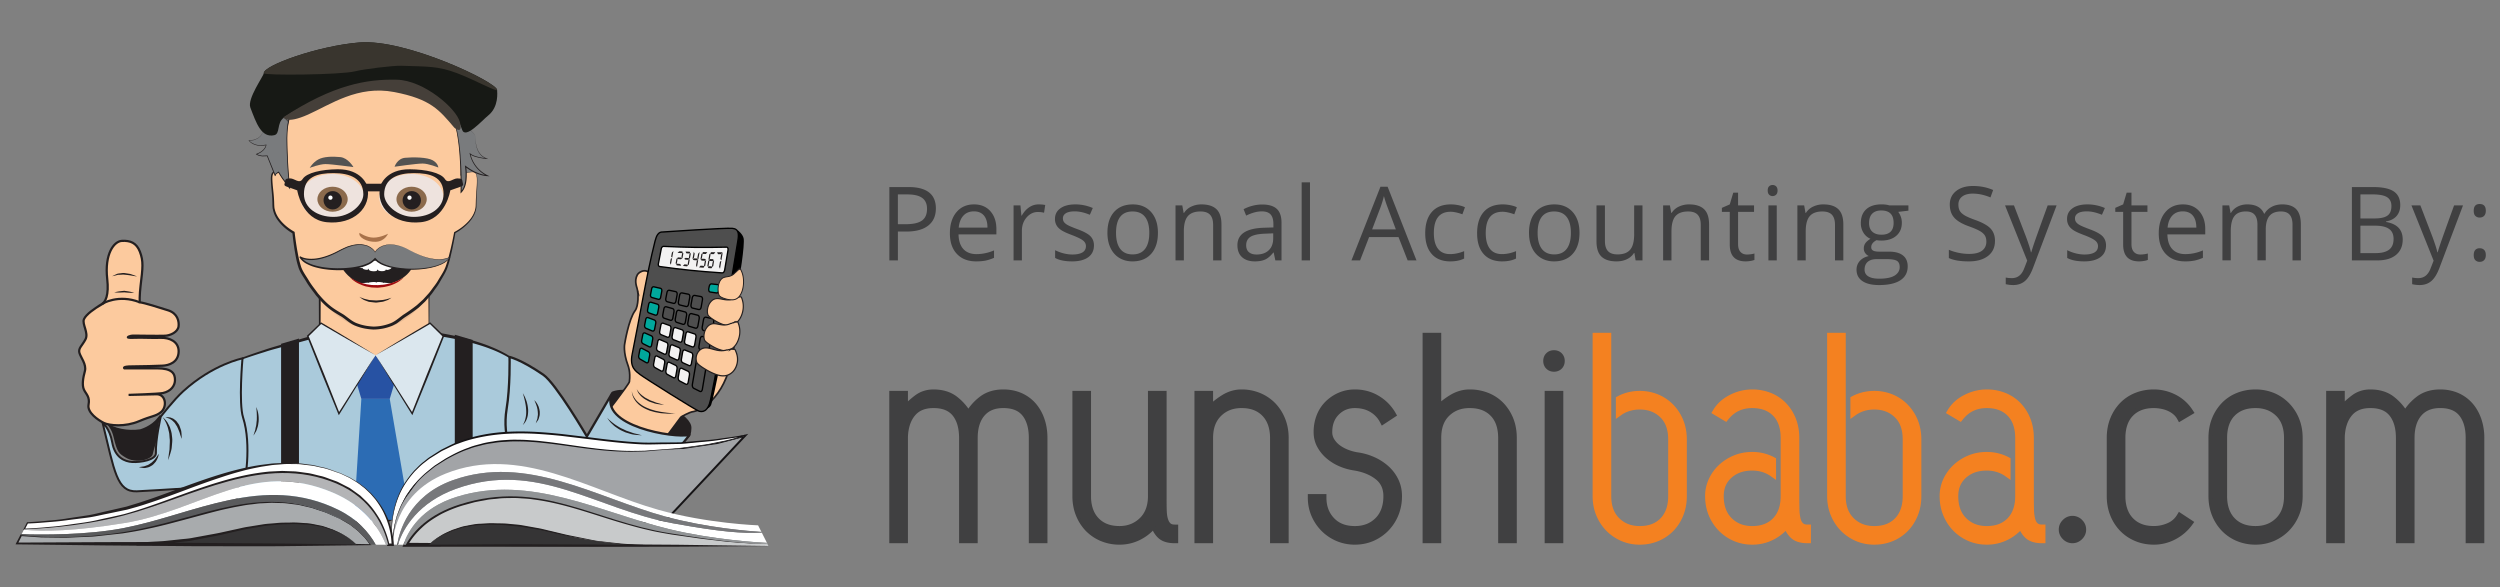 <svg xmlns="http://www.w3.org/2000/svg" xmlns:xlink="http://www.w3.org/1999/xlink" width="362" height="85"><rect width="100%" height="100%" fill="#808080" stroke="none"/><g><g><g><path fill="#231F20" d="M88.614 56.718s1.222-.559 2.877-.087c3.224.919 8.802 3.361 8.627 5.409 0 0-.018.842-.236 1.142-.265.36-.554.319-.554.319l-4.244-.509s-5.646-1.022-6.188-2.335c-1.15-2.781-.282-3.939-.282-3.939z"/><g><path fill="#FCCA9E" stroke="#231F20" stroke-miterlimit="10" stroke-width=".248" d="M92.357 42.15c.058.319.116 2.151-.389 2.823-.953 1.27-1.514 4.818-1.514 4.818s-.258 1.141.495 3.173h0v.001h0c.01.034.367.85.187 2.313-.042.343-3.79 5.164-3.79 5.164l6.5 6.771 2.505-3.798 2.224-2.991c.115-.153 1.386-.746 1.579-.776 1.662-.258 3.142-1.602 4.238-3.416.521-.859.992-2.004 1.299-3.071 1.391-4.853.512-10.639.512-10.639l-7.897-2.858-3.511 1.496s-.155.271-.651-.305c0 0 .233-.38.153-.714-.353-1.479-1.726-.881-2.011-.353-.528.987-.018 1.866.071 2.362z"/><g><path d="M106.83 33.348s.682.502.843 1.134c.22.856-.622 6.139-.887 7.265-.148.637-.566.902-.663 1.394-.104.519-.947 5.168-.947 5.168s-1.898 9.682-2.209 10.346c-.313.66-1.237.673-1.237.673l4.651-25.538.449-.442z"/><g><g><g stroke="#000" stroke-linecap="round" stroke-linejoin="round" stroke-miterlimit="10" stroke-width=".198"><path fill="#4E4E4E" d="M95.96 33.592c-.605-.039-.903.499-1.106 1.304-1.305 5.19-2.202 10.963-3.316 16.396-.396 1.925.547 2.479 1.168 2.957.617.478 8.094 5.188 8.521 5.296.429.107 1.278.191 1.669-1.697 1.539-7.422 2.63-15.293 3.932-22.9.172-1.001.199-1.802-.8-1.886-1.001-.087-10.068.53-10.068.53z"/><path fill="#F3F2F2" d="M104.93 39.101c-.04.241-.191.426-.339.416-3.647-.249-5.458-.433-9.065-.924-.144-.021-.231-.188-.198-.372.174-.891.259-1.335.428-2.226.039-.184.185-.327.333-.32 3.631.163 5.458.19 9.132.112.146-.003.236.188.195.429-.195 1.154-.293 1.731-.486 2.885z"/><path fill="#00A89C" d="M93.908 52.316c-.035.189-.18.283-.318.203-.368-.209-.554-.314-.92-.526-.14-.083-.225-.298-.188-.481.066-.346.102-.521.168-.867.035-.183.178-.271.316-.199.37.195.554.294.922.481.142.073.228.29.19.482-.066.362-.101.544-.17.907z"/><path fill="#F3F2F2" d="M96.071 53.5c-.04.204-.184.309-.32.229-.368-.203-.556-.305-.923-.51-.142-.076-.225-.301-.188-.496.071-.371.105-.559.174-.93.036-.197.182-.302.32-.229l.926.469c.146.068.227.292.189.494l-.178.973zM97.856 54.443c-.037.219-.184.33-.323.255-.369-.198-.556-.296-.926-.499-.141-.075-.223-.303-.186-.51.07-.393.104-.592.178-.982.037-.208.185-.316.323-.247l.926.451c.144.065.229.299.189.515-.071.408-.108.611-.181 1.017zM99.647 55.361c-.039.227-.185.352-.327.277-.372-.193-.557-.291-.928-.486-.14-.071-.22-.307-.185-.524.072-.411.107-.621.183-1.033.035-.215.185-.335.324-.268.371.176.557.263.93.438.142.066.228.303.189.527-.075.431-.113.642-.186 1.069z"/><path fill="#00A89C" d="M94.347 50.004c-.036.191-.182.29-.321.223-.372-.184-.556-.274-.927-.463-.139-.07-.224-.279-.188-.457.066-.35.1-.523.168-.871.034-.187.18-.279.32-.216.371.169.557.248.929.414.142.064.226.269.188.459l-.169.911z"/><path fill="#F3F2F2" d="M96.521 51.032c-.037.204-.183.317-.324.249-.37-.176-.554-.266-.926-.445-.142-.07-.227-.281-.189-.479l.173-.935c.039-.194.183-.303.324-.239l.932.396c.141.063.226.277.189.48-.074.393-.107.586-.179.973zM98.315 51.85c-.038.217-.183.336-.323.271-.372-.17-.559-.258-.931-.432-.14-.067-.226-.289-.188-.494.071-.393.105-.59.178-.979.037-.209.184-.329.325-.269.373.154.562.234.933.389.146.059.229.277.188.491-.072.409-.106.614-.182 1.023zM100.117 52.641c-.039.228-.186.359-.328.295a59.11 59.11 0 01-.932-.418c-.144-.064-.226-.295-.188-.511.071-.409.105-.618.18-1.03.041-.219.188-.346.33-.289.373.151.56.226.938.373.14.057.223.283.187.51-.075.426-.115.642-.187 1.07z"/><path fill="#00A89C" d="M94.781 47.691c-.034.19-.18.3-.321.238-.37-.154-.556-.234-.927-.395-.145-.063-.231-.258-.193-.442.065-.349.1-.521.168-.87.035-.186.181-.287.321-.234.375.143.561.214.935.351.143.056.229.251.192.444-.07.363-.103.545-.175.908z"/><path fill="#F3F2F2" d="M96.97 48.563c-.037.205-.182.328-.325.269-.371-.149-.558-.226-.932-.379-.145-.062-.228-.267-.189-.46.067-.373.103-.559.172-.932.037-.193.185-.313.326-.262.373.137.561.202.936.332.143.053.229.26.188.463l-.176.969zM98.776 49.254c-.035.216-.184.346-.325.289a180.09 180.09 0 01-.937-.361c-.143-.059-.228-.272-.189-.479.07-.392.105-.591.178-.981.036-.207.185-.332.326-.283.375.129.563.192.938.318.146.051.229.262.19.479-.072.405-.107.61-.181 1.018zM100.588 49.918c-.039.225-.188.367-.328.313a62.188 62.188 0 01-.938-.353c-.142-.056-.229-.274-.188-.492.071-.413.109-.618.181-1.03.039-.219.186-.354.329-.308.375.124.564.187.941.308.143.045.229.266.188.492l-.185 1.07z"/><path fill="#00A89C" d="M95.219 45.379c-.036.191-.182.309-.323.256-.375-.129-.561-.195-.936-.328-.144-.05-.23-.24-.193-.422.067-.348.102-.521.168-.869.036-.185.182-.298.325-.254l.937.284c.146.039.23.231.195.423l-.173.91z"/><path fill="#4E4E4E" d="M97.419 46.095c-.036.208-.184.333-.325.287-.375-.123-.563-.187-.937-.313-.146-.051-.23-.245-.194-.438.067-.375.104-.562.175-.935.035-.195.182-.319.325-.278l.94.267c.143.039.23.238.192.442-.068.387-.106.581-.176.968zM99.237 46.657c-.037.215-.186.354-.332.307-.371-.116-.563-.175-.937-.296-.145-.047-.23-.252-.192-.459.071-.393.108-.588.18-.98.035-.209.184-.342.327-.303.378.1.566.151.941.249.146.039.232.251.194.461-.07.41-.108.615-.181 1.021zM101.057 47.195c-.038.226-.185.373-.33.33-.379-.112-.564-.17-.943-.285-.144-.045-.227-.258-.188-.475.073-.41.111-.617.182-1.031.04-.215.188-.363.332-.325.377.097.563.146.942.239.146.039.229.248.193.474l-.188 1.073zM102.664 50.646c-.039.237-.188.391-.331.338-.378-.133-.564-.198-.94-.336-.143-.054-.229-.279-.186-.51.071-.436.109-.654.184-1.09.038-.23.188-.378.328-.332l.947.292c.145.043.228.271.188.511-.075.451-.114.676-.19 1.127zM103.146 47.775c-.04.24-.188.397-.333.355-.38-.104-.565-.158-.944-.268-.146-.043-.229-.266-.189-.492.074-.436.112-.652.188-1.09.038-.23.188-.387.331-.354.381.093.57.14.951.226.144.039.229.258.188.496l-.192 1.127z"/><path fill="#00A89C" d="M95.658 43.066c-.039.191-.182.314-.326.275a68.443 68.443 0 01-.942-.264c-.144-.04-.229-.222-.195-.405.068-.346.103-.521.169-.87.037-.184.183-.304.325-.27.378.089.566.13.944.216.146.033.23.215.194.405l-.169.913z"/><path fill="#4E4E4E" d="M97.868 43.629c-.038.203-.183.341-.325.303-.38-.098-.567-.146-.946-.246-.142-.041-.229-.229-.194-.426.07-.371.106-.557.178-.926.037-.2.181-.335.324-.303.381.081.568.122.948.2.146.03.231.221.195.425-.072.39-.11.582-.18.973zM99.697 44.064c-.037.215-.187.361-.33.324l-.945-.233c-.142-.036-.231-.234-.192-.439.07-.393.107-.586.179-.979.037-.205.186-.354.327-.323.381.077.572.115.951.187.146.029.231.227.193.443l-.183 1.02zM101.529 44.471c-.037.225-.188.383-.335.353l-.943-.222c-.146-.035-.23-.238-.192-.455l.181-1.035c.039-.213.188-.366.333-.339.382.072.569.105.951.174.146.025.229.229.192.457l-.187 1.067zM101.699 56.384c-.04.237-.188.375-.329.302-.372-.187-.557-.277-.93-.469-.143-.072-.225-.313-.186-.546.265-1.541.395-2.312.659-3.853.039-.231.189-.371.332-.317.374.146.563.217.938.356.143.055.228.293.188.528-.268 1.599-.402 2.4-.672 3.999z"/><path fill="#00A89C" d="M104.173 41.678c.038-.237-.045-.44-.192-.46-.383-.042-.575-.063-.959-.11-.146-.016-.297.155-.335.384-.025.134-.034.203-.06.337-.037.229.049.432.191.453.385.059.576.082.958.14.144.021.298-.155.337-.392l.06-.352z"/></g><g fill="#231F20"><path d="M97.335 37.311c-.061-.061-.09-.093-.152-.151l.11-.586c.089-.091.132-.136.222-.226-.072.385-.109.576-.18.963zm-.193 1.024a6.837 6.837 0 00-.13-.256c.045-.242.066-.364.113-.607.078-.04.12-.06.197-.102-.069.385-.107.58-.18.965zM98.86 36.535a3.137 3.137 0 01-.11.117c-.259-.013-.389-.02-.645-.031.103-.092.15-.14.253-.23.176.004.261.007.437.015.025.052.037.077.065.129zm-.854 1.6c-.042.046-.067.068-.111.115-.022-.054-.039-.08-.065-.134l.13-.695c.062.053.093.076.153.132l-.107.582zm.768-.694l-.188.103c-.173-.014-.258-.018-.434-.032-.06-.049-.087-.073-.146-.124a4.65 4.65 0 00.19-.119l.432.03c.06.057.089.085.146.142zm-.15 1.045l-.641-.063c-.025-.054-.04-.08-.064-.135l.11-.108.471.044c.049.106.074.158.124.262zm.194-1.066c-.062-.063-.092-.096-.15-.158.041-.226.063-.341.101-.567.046-.047.069-.069.113-.119l.066.129c-.053.284-.079.428-.13.715zM99.939 36.583a1.615 1.615 0 00-.113.12l-.436-.021c-.051-.103-.074-.152-.128-.255l.606.021.071.135zm-.337 1.866c-.045.049-.067.07-.113.122-.24-.025-.361-.036-.604-.058l.217-.235.433.038.067.133zm.245-.931c-.074.042-.112.062-.188.103-.174-.011-.262-.019-.434-.03a8.79 8.79 0 01-.146-.126c.077-.051.114-.074.189-.126.175.012.264.019.437.029l.142.15zm.048-.031c-.061-.062-.093-.093-.151-.157.04-.234.062-.353.103-.586.048-.05.066-.073.113-.125.025.055.04.081.066.135a37.55 37.55 0 00-.131.733zm-.146.801a2.542 2.542 0 01-.111.12l-.063-.133c.039-.243.063-.364.106-.605l.2-.118-.132.736zM100.473 37.37c-.08.056-.123.084-.204.139.075-.418.111-.627.188-1.045l.133.265c-.049.254-.07.384-.117.641zm.599.219l-.188.106-.431-.026c-.061-.053-.093-.075-.148-.127l.193-.131c.173.009.261.015.434.02.054.063.084.095.14.158zm.045-.032l-.149-.161.114-.65.225-.258c-.077.426-.115.641-.19 1.069zm-.199 1.136l-.131-.275c.047-.27.069-.403.117-.673.079-.048.12-.071.2-.121-.072.429-.112.642-.186 1.069zM101.625 37.426c-.08.059-.123.088-.206.146.056-.309.083-.46.135-.766.045-.053.067-.079.114-.131.022.054.037.08.063.135-.042.247-.062.372-.106.616zm.35 1.209c-.045.056-.066.08-.112.132-.259-.019-.387-.028-.646-.05.09-.099.132-.149.22-.251l.472.032c.027.054.041.082.066.137zm.252-.995c-.076.046-.111.069-.188.118l-.435-.024c-.059-.05-.089-.078-.147-.132l.191-.135c.175.006.263.011.436.018l.143.155zm.195-1.129l-.216.267c-.173-.002-.262-.006-.437-.01-.024-.054-.041-.081-.066-.133.046-.052.068-.08.114-.134l.605.01zm-.299 1.955l-.112.129c-.025-.059-.04-.086-.065-.142.043-.261.067-.389.112-.646l.201-.124-.136.783zM102.779 37.472c-.082.062-.125.09-.208.149.056-.313.083-.472.138-.788.046-.054.067-.083.113-.138l.065.145c-.042.253-.063.378-.108.632zm-.176 1.025c-.045.05-.067.076-.111.128l-.066-.14.136-.791.155.144c-.049.264-.07.394-.114.659zm.778-.808l-.19.118c-.174-.006-.261-.011-.435-.018l-.146-.134.193-.146c.174.008.261.012.435.017.057.068.086.098.143.163zm.199-1.167c-.086.112-.129.166-.218.277-.175-.003-.262-.003-.437-.007-.027-.055-.042-.08-.068-.134.047-.055.069-.086.116-.142.243.005.367.007.607.006zm-.452 2.19c-.046.055-.068.084-.116.138-.173-.014-.26-.017-.434-.03a9.539 9.539 0 00-.068-.146c.046-.053.069-.077.116-.129.175.01.259.018.434.026l.068.141zm.149-.177c-.047.054-.068.081-.115.134-.025-.059-.037-.089-.063-.146.046-.266.066-.399.113-.663l.203-.132c-.06.323-.084.484-.138.807zM104.629 36.528c-.094.111-.142.171-.232.282-.174-.001-.26-.003-.434-.005l-.131-.281c.317.004.478.003.797.004zm-.165 1.159c-.061-.07-.09-.1-.152-.169l.111-.658c.091-.114.138-.175.229-.291l-.188 1.118zm-.206 1.239c-.054-.118-.082-.179-.133-.297l.125-.73.2-.139-.192 1.166z"/></g></g></g></g><g><path fill="#231F20" d="M91.49 56.631s.038.506.455 1.088c.192.299.499.584.854.844.352.267.786.468 1.229.633.216.102.452.146.674.22.222.078.452.106.671.155.437.104.855.137 1.212.193l1.2.112-.332.009c-.211-.001-.516.026-.878.01-.361-.039-.791-.027-1.238-.127-.225-.045-.46-.069-.69-.145-.229-.071-.474-.111-.697-.213-.456-.182-.902-.399-1.269-.688-.192-.13-.343-.302-.491-.451a3.314 3.314 0 01-.353-.482 2.495 2.495 0 01-.314-.826c-.038-.211-.033-.332-.033-.332z"/></g><g><path fill="#231F20" d="M92.206 56.336s.025.072.096.182c.03.059.075.121.135.189.063.066.11.154.193.229.152.158.34.328.569.479.205.181.479.293.735.433.248.156.541.223.793.332.131.043.249.113.374.139l.347.094c.428.124.715.221.715.221s-.297-.029-.744-.094c-.224-.039-.489-.061-.754-.167-.265-.104-.567-.162-.832-.315-.265-.154-.543-.283-.756-.48-.235-.166-.404-.379-.549-.559-.078-.082-.114-.188-.162-.266a1.031 1.031 0 01-.101-.218c-.047-.126-.059-.199-.059-.199z"/></g><path fill="#FCCA9E" stroke="#231F20" stroke-miterlimit="10" stroke-width=".17" d="M107.331 42.974c.181.45.335.945.29 1.613-.047.695-.313 1.38-.67 1.821-.907 1.113-1.959.73-2.737.386-.375-.165-1.594-.838-1.718-1.237-.157-.513-.036-1.209.299-1.701.393-.572.856-.655 1.254-.616.447.047.875.188 1.334.184.307-.004.618-.065.938-.229.05.043.185-.051.251-.076.079-.031.161-.036.244-.092 0 .011 0 .019-.005.027a.403.403 0 01.169-.091c-.014.018-.022.033-.033.05l.384-.039z"/><path fill="#FCCA9E" stroke="#231F20" stroke-miterlimit="10" stroke-width=".17" d="M106.833 46.611c.181.449.335.945.29 1.615-.051.69-.316 1.379-.672 1.818-.905 1.112-1.958.729-2.737.387-.374-.166-1.592-.838-1.718-1.238-.155-.516-.036-1.207.3-1.7.392-.572.857-.656 1.255-.615.448.047.875.188 1.332.185.308-.006.618-.067.938-.231.052.042.187-.051.253-.077.078-.031.162-.033.245-.092-.003.009-.003.018-.008.027a.415.415 0 01.17-.088c-.013.015-.021.032-.034.049l.386-.04z"/><path fill="#FCCA9E" stroke="#231F20" stroke-miterlimit="10" stroke-width=".181" d="M106.414 50.582c.221.46.416.963.38 1.609-.036.668-.323 1.303-.726 1.685-1.019.965-2.248.452-3.158.017-.439-.209-1.87-1.024-2.022-1.43-.199-.521-.08-1.183.297-1.619.438-.505.974-.523 1.438-.434.519.104 1.017.299 1.549.354.354.035.713.017 1.08-.101.059.047.214-.026.287-.042.092-.021.188-.014.28-.057a.033.033 0 01-.005.024.43.43 0 01.193-.065c-.014.015-.024.029-.037.045l.444.014z"/><path fill="#FCCA9E" stroke="#231F20" stroke-miterlimit="10" stroke-width=".143" d="M107.193 38.918c.198.36.383.773.449 1.407.071.653-.014 1.365-.205 1.881-.477 1.3-1.286 1.265-1.894 1.179-.293-.037-1.264-.291-1.411-.623-.191-.428-.208-1.106-.044-1.662.194-.646.513-.865.803-.947.327-.091.651-.089.979-.233.219-.096.431-.246.635-.495.042.026.126-.101.167-.146.054-.053.113-.081.163-.156v.025a.37.37 0 01.106-.133l-.018.056.27-.153z"/></g></g><g><path fill="#AACADB" d="M76.619 64.447c-1.21-2.523 3.01-8.37-1.952-12.143-4.671-3.55-14.122-4.238-14.122-4.238l-6.337-.361-6.337.361s-3.047.879-8.694 2.471c-1.272.357-4.063 1.357-4.063 1.357s-.976 3.592-.104 10.129c.715 5.354-1.19 11.903-1.19 11.903l20.84 2.064 19.264-9.197c-.002.001 3.907.176 2.695-2.346z"/><path fill="#231F20" d="M76.593 64.459c-.313-.665-.25-1.423-.174-2.125.091-.711.235-1.412.363-2.114.252-1.396.452-2.838.173-4.233-.265-1.396-1.103-2.631-2.223-3.479a12.927 12.927 0 00-1.796-1.126 16.667 16.667 0 00-1.938-.865c-.657-.265-1.338-.475-2.018-.68a39.54 39.54 0 00-2.063-.538 50.1 50.1 0 00-4.197-.752 42.22 42.22 0 00-2.116-.233l-2.132-.114-4.279-.237h.029l-6.338.346.053-.01-6.425 1.766c-1.072.304-2.145.559-3.198.912a85.124 85.124 0 00-3.159 1.037l.077-.084c-.229.879-.313 1.81-.397 2.723-.069.92-.089 1.842-.082 2.766-.006.461.036.922.052 1.383.022.461.039.924.101 1.381l.306 2.758c.145 1.861.054 3.725-.177 5.567a40.18 40.18 0 01-1.063 5.468l-.138-.201c6.955.604 13.907 1.237 20.854 1.916l-.162.028c3.218-1.521 6.42-3.067 9.646-4.567 3.222-1.51 6.468-2.969 9.703-4.449l.023-.012h.026c.733.029 1.518-.013 2.184-.342.327-.164.61-.443.679-.808.076-.366-.043-.744-.194-1.082zm.053-.023c.161.342.296.726.227 1.117-.063.396-.369.711-.708.889-.698.353-1.478.444-2.246.461l.051-.012c-3.186 1.584-6.361 3.19-9.561 4.748-3.195 1.564-6.412 3.084-9.617 4.629l-.077.037-.085-.01a1938.36 1938.36 0 01-20.826-2.209l-.188-.021.051-.183a40.412 40.412 0 001.104-5.413c.246-1.824.354-3.68.229-5.511l-.275-2.765c-.058-.461-.063-.924-.094-1.387-.021-.464-.066-.927-.064-1.391-.016-.93-.004-1.855.06-2.784.076-.928.161-1.849.373-2.771l.014-.062.063-.022a83.39 83.39 0 013.152-1.092c1.047-.367 2.131-.652 3.189-.975l6.391-1.878.025-.008.026-.002 6.336-.378h.031l4.278.252 2.145.134c.72.065 1.431.153 2.142.257 1.421.202 2.833.473 4.227.818.695.181 1.388.367 2.073.586.683.222 1.365.447 2.028.73.669.262 1.316.573 1.952.92.646.348 1.229.737 1.808 1.184 1.134.898 1.975 2.199 2.21 3.632.263 1.428.054 2.878-.212 4.274-.132.703-.282 1.401-.379 2.107-.087.705-.153 1.445.147 2.099z"/></g><g><path fill="#231F20" d="M43.291 70.579h-2.589V49.782l2.589-.761z"/></g><g><path fill="#231F20" d="M65.854 69.855h2.589V49.229l-2.589-.762z"/></g><g><path fill="#AACADB" stroke="#231F20" stroke-linejoin="round" stroke-miterlimit="10" stroke-width=".336" d="M74.542 67.005l21.839-.048s2.866-3.039 3.434-3.991c-2.128.533-13.167-1.276-11.199-5.985l-3.635 6.209s-4.483-7.679-6.316-8.93c-3.298-2.254-4.882-2.568-4.882-2.568s.104 4.336-.429 7.535c-.703 4.205 1.188 7.778 1.188 7.778z"/><g><path fill="#231F20" d="M77.572 61.32s.063-.221.182-.543c.09-.153.061-.354.105-.543.06-.188.014-.409.011-.621-.003-.215-.066-.426-.104-.624-.074-.188-.103-.386-.181-.533-.112-.315-.228-.517-.228-.517s.183.146.371.44c.103.144.188.329.275.531.055.211.137.438.153.675-.01.239.024.477-.053.699-.063.218-.102.432-.207.564-.185.289-.324.472-.324.472z"/></g><g><path fill="#231F20" d="M75.703 56.934s.174.254.36.68c.083.215.189.466.256.75.074.281.121.59.152.9.014.313-.004.629-.055.92a2.932 2.932 0 01-.26.762c-.224.421-.484.607-.468.619l.102-.187c.075-.11.135-.291.216-.497a4.123 4.123 0 00.176-1.597c-.029-.592-.164-1.18-.272-1.618-.109-.439-.207-.732-.207-.732z"/></g></g><g><path fill="#AACADB" stroke="#231F20" stroke-miterlimit="10" stroke-width=".29" d="M35.382 70.188s-14.325.916-15.581.957c-2.896.097-3.225-2.892-4.946-9.929 0 0 1.03.761 1.398 2.845.386 2.191 1.806 2.771 2.9 2.838 1.173.069 3.451-.293 3.421-1.291-.063-2 .703-5.271.703-5.271s1.883-2.444 3.249-3.683c4.347-3.943 8.586-4.76 8.586-4.76s-.574 6.521.085 8.553c1.308 4.037.185 9.741.185 9.741z"/><g><path fill="#231F20" d="M24.348 66.629s.03-.413.119-1.023l.077-.49c.021-.176.003-.357.02-.545.01-.187.018-.379.025-.573.022-.195-.008-.394-.033-.592l-.045-.595c-.019-.194-.087-.377-.125-.559-.052-.179-.069-.363-.143-.518l-.175-.453c-.145-.26-.242-.5-.357-.637-.098-.15-.166-.229-.166-.229s.091.052.222.18c.141.12.305.323.487.584.14.278.357.592.443.98.051.191.131.385.157.59l.074.625c.018.211.04.42.009.628l-.053.608c-.015.399-.124.742-.214 1.037-.175.594-.322.982-.322.982z"/></g><g><path fill="#231F20" d="M23.947 60.458s.063-.028.186-.038c.123-.02.298-.01.511.025l.326.123c.125.033.219.127.327.207.101.091.23.162.304.285l.255.342c.166.236.212.521.315.763.108.241.089.492.119.694.031.412.021.683.021.683s-.109-.258-.228-.638c-.06-.189-.106-.418-.222-.633-.109-.213-.169-.479-.327-.672l-.203-.314c-.057-.116-.163-.176-.244-.26-.092-.068-.153-.178-.253-.221-.092-.057-.181-.109-.26-.16-.178-.061-.328-.143-.442-.151-.114-.03-.185-.035-.185-.035z"/></g><g><path fill="#231F20" d="M22.983 65.704s.001.249-.138.593c-.06.176-.169.363-.295.561-.066.097-.159.179-.242.271-.087.088-.164.191-.277.254-.226.123-.434.278-.676.311-.231.054-.446.108-.634.066-.373-.047-.6-.109-.6-.109s.247-.06.584-.102c.084-.01.177-.008.265-.058.091-.037.183-.078.281-.106.097-.035.204-.051.288-.125l.271-.181c.104-.043.174-.131.256-.201.077-.076.165-.142.231-.223.121-.171.278-.304.361-.456.209-.279.325-.495.325-.495z"/></g><path fill="#231F20" d="M20.277 62.165c-1.743.256-3.746-.103-5.076-1.077l-.719-.357s1.5.525 1.964 2.557c.519 2.257.815 2.388 1.701 2.941 1.6 1.002 3.805.264 3.959-.434.193-.868.775-2.477.727-3.152-.101-1.354.979-3.449.007-2.168s-2.563 1.69-2.563 1.69z"/><path fill="#FCCA9E" stroke="#231F20" stroke-miterlimit="10" stroke-width=".324" d="M14.691 44.085c-.965.563-2.224 1.425-2.533 2.131s.708 1.99.222 2.919c-.487.928-1.062 1.28-.886 1.946.18.663 1.062 1.68.798 2.653-.268.971-.442 2.033-.134 2.695.311.664.887 1.022.664 2.172-.221 1.15 1.4 2.23 2.197 2.629.796.396 3.09.631 5.147-.252 1.765-.754 2.375-.683 3.134-1.295.949-.771.721-2.629-.648-2.594-1.863.049-4.034.094-4.034.094s4.321-.136 4.972-.272c1.188-.254 1.736-1.079 1.748-1.853.016-.992-.443-1.724-2.608-1.724h-4.729s-.38-.278 1.125-.278c1.502 0 3.707-.078 4.428-.107.864-.035 2.288-.452 2.314-2.047.025-1.445-1.32-2.03-2.604-1.985-1.283.043-2.844-.056-3.683-.011-.841.047-.621 0-1.001-.023-.219-.014.12-.285.783-.285.875 0 3.315.057 4.539.017.731-.023 1.863-.515 1.957-1.37.08-.712-.135-1.862-1.503-2.305-1.374-.442-3.42-1.082-4.129-1.17 0 0-.041-.993.13-2.399.315-2.602.438-3.541-.105-4.938-.489-1.267-1.396-1.625-2.609-1.553-1.143.069-2.522 1.885-2.118 5.503.269 2.384-.249 3.36-.834 3.702z"/><g><path fill="#231F20" d="M16.544 42.336s.18-.047.45-.1c.271-.052.633-.092.994-.129.367.05.733.104 1.006.166.271.063.444.116.444.116s-.187.012-.458.01a11.312 11.312 0 01-.98-.067c-.363.021-.728.039-1 .03-.273-.009-.456-.026-.456-.026z"/></g><g><path fill="#231F20" d="M16.241 39.999s.205-.11.521-.257l.258-.112c.1-.019.206-.036.319-.047.223-.012.472-.079.704-.043l.686.104c.219.035.406.125.573.173.33.119.544.211.544.211s-.234-.024-.576-.08a10.916 10.916 0 00-1.241-.17c-.226-.046-.438.011-.647.008l-.303.007-.271.075c-.337.086-.567.131-.567.131z"/></g><path fill="none" stroke="#231F20" stroke-miterlimit="10" stroke-width=".324" d="M14.814 43.98s2.32-1.438 5.415-.213"/></g><g><path fill="#231F20" d="M37.093 58.938s.13.24.232.637c.107.394.165.941.12 1.488-.041.271-.063.545-.148.789-.079.244-.138.478-.248.652-.202.357-.348.58-.348.58s.071-.266.195-.639c.086-.18.089-.42.154-.652.073-.234.078-.498.106-.756.048-.257.022-.52.038-.766-.02-.242-.005-.476-.031-.672a5.443 5.443 0 00-.07-.661z"/></g><g><path fill="#231F20" d="M81.979 64.698s.117.216.324.493c.083.152.24.287.362.457.065.08.153.146.23.221.082.07.153.158.256.201l.271.182c.084.073.19.089.288.124.099.028.189.069.281.106.088.05.181.048.265.058.338.042.584.103.584.103s-.228.063-.6.108c-.188.042-.401-.015-.635-.065-.241-.033-.449-.188-.675-.311-.114-.063-.19-.166-.279-.254-.082-.092-.175-.174-.241-.27a2.862 2.862 0 01-.294-.563c-.137-.341-.137-.59-.137-.59z"/></g><g><g><path fill="#FCCA9E" d="M59.818 50.639l-3.615 1.855h-4.666l-3.54-1.712-1.694-2.562v-8.281h15.811v8.511z"/><path fill="#231F20" d="M59.818 50.639l-3.588 1.907-.013.007h-.015l-4.666.025h-.02l-.018-.01-3.548-1.694-.025-.013-.016-.023-1.706-2.554-.021-.029v-.035l-.028-8.28v-.145h.146l15.812.052h.095l-.001.093-.052 8.511v.019l-.013.013-2.323 2.156zm0 0l2.268-2.219-.014.03-.051-8.511.093.093-15.812.052.145-.145-.027 8.28-.021-.063 1.684 2.571-.041-.037 3.531 1.729-.035-.009 4.666.025-.026.006 3.64-1.802z"/></g><path fill="#CBA482" d="M46.303 43.126s7.396 10.502 15.813-.251v-2.936H46.303v3.187z" opacity=".4"/></g><g><path fill="#FCCA9E" d="M68.576 24.911c-.88-.097-1.853.488-1.853.488s.196-5.751.098-6.142c-.098-.39-.344-10.803-12.646-10.544-12.407-.258-12.551 10.155-12.648 10.545-.099.391.098 6.142.098 6.142s-.975-.585-1.853-.488c-.878.098-.195 2.339-.195 4.777 0 2.436 2.926 3.996 2.926 3.996s.438 4.389 1.188 5.674c3.437 5.911 5.27 5.61 6.633 6.875 1.365 1.271 3.854 1.271 3.854 1.271s2.352.002 3.712-1.271c1.109-1.031 3.677-1.654 6.496-6.896.707-1.31 1.467-5.652 1.467-5.652s3.096-1.561 3.096-3.996c-.004-2.44.505-4.681-.373-4.779z"/><path fill="#231F20" d="M68.574 24.933c-.648-.045-1.275.182-1.834.492l-.047.025.001-.052c.041-2.043.147-4.109.06-6.133a13.984 13.984 0 00-.642-2.986 10.948 10.948 0 00-1.325-2.727c-.285-.419-.581-.828-.94-1.187-.32-.393-.719-.705-1.105-1.028-.787-.631-1.683-1.112-2.618-1.486-.945-.344-1.923-.618-2.929-.743-.991-.216-2.021-.155-3.027-.221-1.02.054-2.063-.015-3.05.188-1.005.106-1.986.395-2.936.735-.938.377-1.837.859-2.627 1.492-.387.326-.789.638-1.108 1.033-.166.191-.349.369-.502.57l-.437.622a10.73 10.73 0 00-1.312 2.739 14.04 14.04 0 00-.604 3c-.051 2.034.066 4.078.126 6.128l.005.165-.146-.081a3.74 3.74 0 00-1.385-.463c-.217-.015-.546-.036-.61.116-.115.166-.141.423-.146.663.01.988.186 1.996.239 3.008.015.253.027.507.03.762.017.228.012.514.078.729.099.462.313.916.592 1.315.568.795 1.358 1.445 2.206 1.927l.077.044.01.086c.09.805.208 1.61.341 2.409.146.794.288 1.599.53 2.356.199.751.693 1.397 1.122 2.102.411.711.924 1.324 1.396 1.976.522.608 1.055 1.213 1.677 1.715.613.517 1.302.897 2.019 1.33.711.492 1.277 1.043 2.013 1.286.732.28 1.533.413 2.32.451a6.938 6.938 0 002.311-.426c.752-.249 1.312-.787 1.992-1.279a23.167 23.167 0 001.986-1.407l.891-.806.811-.892c.266-.302.485-.642.731-.961.247-.318.479-.648.679-1.002.415-.699.883-1.356 1.117-2.133.264-.745.452-1.55.646-2.334a57.14 57.14 0 00.502-2.387l.01-.048.045-.024a7.628 7.628 0 002.012-1.529c.568-.616 1.015-1.39 1.058-2.235.024-.422.021-.857.053-1.285l.085-1.283c.027-.428.056-.855.043-1.282a2.65 2.65 0 00-.08-.629c-.057-.196-.188-.396-.404-.415zm.004-.043c.237.017.392.242.445.445.058.211.087.427.094.643.019.431-.004.86-.023 1.289l-.065 1.284c-.023.428-.014.852-.032 1.285-.031.885-.484 1.696-1.06 2.338a7.778 7.778 0 01-2.042 1.601l.056-.072c-.14.806-.296 1.605-.464 2.405-.183.8-.349 1.59-.612 2.388-.229.799-.699 1.499-1.103 2.205a8.324 8.324 0 01-.67 1.033c-.244.331-.464.681-.729.996l-.816.934-.905.852c-.639.517-1.348.995-2.002 1.416-.342.229-.621.477-.979.738a2.546 2.546 0 01-.545.337 3.223 3.223 0 01-.58.259 7.29 7.29 0 01-2.475.448c-.837-.042-1.664-.181-2.455-.483-.832-.282-1.46-.9-2.087-1.328-.676-.409-1.42-.824-2.053-1.361-.648-.525-1.195-1.148-1.731-1.776-.484-.667-1.016-1.313-1.42-2.017-.412-.686-.931-1.358-1.16-2.195-.255-.796-.375-1.607-.519-2.414a48.526 48.526 0 01-.31-2.436l.087.13c-.896-.526-1.691-1.2-2.289-2.055a3.938 3.938 0 01-.619-1.437c-.069-.271-.056-.499-.071-.771 0-.25-.009-.5-.02-.75-.038-1.004-.207-1.996-.207-3.026.014-.256.022-.532.196-.787.257-.291.543-.184.797-.188a3.92 3.92 0 011.461.502l-.143.084c-.041-2.046-.139-4.101-.065-6.164.085-1.004.264-2.041.572-3.021a10.85 10.85 0 011.3-2.801l.438-.642c.153-.207.338-.392.505-.589.323-.409.73-.733 1.123-1.072.804-.659 1.719-1.166 2.677-1.562.968-.361 1.966-.665 3.001-.787 1.028-.219 2.05-.159 3.074-.225 1.035.054 2.073-.018 3.098.19 1.032.105 2.035.424 3.004.789.96.402 1.876.915 2.678 1.579.396.34.799.669 1.123 1.078.362.375.66.8.945 1.234.561.87 1.011 1.814 1.308 2.804.312.982.491 2.013.58 3.025.034 1.038-.016 2.063-.034 3.087l-.101 3.071-.045-.026c.286-.16.588-.284.899-.379.159-.037.315-.082.48-.095.166-.031.328-.01.49-.01z"/></g><path fill="#A8724A" d="M52.057 33.716s1.014.692 2.029.692c1.013 0 2.102-.563 2.102-.563s-.465 1.125-1.791 1.169c-1.327.044-2.575-.694-2.34-1.298z"/><path fill="#535352" d="M57.133 24.142s.371-1.177 1.514-1.293c1.146-.116 3.239-.09 4.029.37.792.462.792 1.04.792 1.04s-1.408-.578-2.288-.578-4.047.461-4.047.461z"/><g><path fill="#797B7D" d="M68.882 19.844s-.271 2.422 1.571 3.127c0 0-1.843-.176-2.387-.705 0 0 .326 2.116 2.495 3.172 0 0-1.409 0-3.146-1.321 0 0 .434 2.643-.649 3.701 0 0 .186-7.873-1.225-10.781.002-.001 3.178 1.882 3.341 2.807z"/><path fill="#231F20" d="M68.882 19.844a4.079 4.079 0 00.29 1.834c.125.285.303.545.521.764.217.225.494.37.775.491l.236.103-.255-.024a9.045 9.045 0 01-1.248-.205c-.404-.108-.83-.209-1.17-.503l.088-.045c.14.667.45 1.308.877 1.844.424.542.98.972 1.596 1.275l.301.147-.33-.02c-.596-.034-1.156-.208-1.69-.442-.272-.105-.521-.26-.777-.397-.25-.148-.483-.323-.726-.484l.128-.077c.092.648.123 1.301.055 1.954-.072.643-.248 1.323-.727 1.817l-.143.146.004-.206a58.566 58.566 0 00-.146-5.446 29.526 29.526 0 00-.316-2.704c-.07-.448-.172-.89-.274-1.331a9.027 9.027 0 00-.445-1.278l-.06-.131.12.074c.629.389 1.241.8 1.83 1.246.293.224.581.456.85.711.254.256.542.523.636.887zm0 0c-.102-.36-.392-.621-.652-.872a10.18 10.18 0 00-.859-.691 23.36 23.36 0 00-1.85-1.206l.063-.057c.189.418.338.851.461 1.291.107.444.213.889.286 1.339.154.898.266 1.804.337 2.712.148 1.816.203 3.637.183 5.46l-.138-.06c.43-.449.6-1.096.665-1.722a7.92 7.92 0 00-.038-1.909l-.024-.18.152.103c.236.159.464.333.708.48.25.136.492.29.758.395.517.233 1.074.406 1.631.443l-.028.128c-1.272-.62-2.235-1.833-2.519-3.225l-.03-.15.118.105c.3.265.726.378 1.12.484.405.101.819.167 1.233.218l-.02.078c-.289-.132-.571-.289-.789-.524a2.57 2.57 0 01-.515-.791 4.066 4.066 0 01-.253-1.849z"/></g><g><path fill="#797B7D" d="M38.171 18.389s.104 1.942-2.131 1.968c0 0 .778 1.025 2.494.631 0 0-.076.866-1.403 1.341 0 0 .469.395 1.561.235 0 0 .392 1.024 1.17 2.915 0 0-.155-.236.469-.552 0 0 .896 1.495 1.598 2.283 0 0-.741-7.639-.193-9.607l-1.48-1.576-2.085 2.362z"/><path fill="#231F20" d="M38.171 18.389c-.006.27-.036.549-.149.798-.04.133-.106.251-.19.36a.895.895 0 01-.27.307c-.11.077-.193.203-.331.24l-.379.162c-.125.059-.269.048-.401.075l-.408.055.021-.047c.146.163.326.299.521.403.194.1.4.191.62.227.214.064.438.051.66.063.221-.009.439-.059.659-.085l.063-.008-.01.053c-.063.355-.275.651-.538.873-.259.234-.574.38-.892.51l.016-.083c.096.075.23.108.346.163.128.027.258.047.387.071.127.038.264-.001.395.003l.396-.018.043-.002.016.036 1.179 2.909-.111.06a.208.208 0 01-.019-.135c.005-.042.007-.088.034-.113.043-.059.086-.123.135-.174l.34-.224.049-.032.038.057c.256.386.481.794.771 1.155l.822 1.115-.123.054a96.609 96.609 0 01-.318-4.809c-.042-.803-.043-1.606-.053-2.41l.048-1.206c.014-.401.109-.8.161-1.2l.011.038-1.474-1.584.042-.001-2.107 2.344zm0 0l2.06-2.381.021-.023.021.022 1.49 1.568.013.013-.003.025c-.048.396-.142.784-.151 1.185l-.039 1.201c.014.802.02 1.604.066 2.404.075 1.603.194 3.203.35 4.8l.023.253-.146-.199-.833-1.128c-.289-.368-.514-.778-.77-1.168l.086.024-.313.203c-.039.042-.068.09-.105.133-.024.021-.018.045-.021.067-.007.024-.008.044-.003.055l-.111.06-1.161-2.92.059.033-.409.017c-.136-.004-.273.033-.408-.006-.272-.04-.542-.094-.782-.262l-.068-.049.084-.034c.309-.125.616-.263.863-.486.253-.207.455-.498.515-.813l.052.045c-.228.026-.45.076-.678.083-.229-.013-.458-.001-.68-.068a2.18 2.18 0 01-.639-.238 1.95 1.95 0 01-.532-.431l-.034-.04.059-.007.4-.047c.133-.024.274-.011.397-.066l.374-.152c.136-.034.218-.156.329-.229a.922.922 0 00.271-.298 1.1 1.1 0 00.195-.353c.112-.246.147-.524.158-.793z"/></g><g><path fill="#171915" d="M71.982 13.026c.013.334.269 2.427-1.269 3.678-.938.759-3.319 3.49-3.8 2.087-.525-1.544-1.162-2.695-2.708-3.807-2.396-1.726-4.043-2.7-7.958-2.833-1.093-.038-3.04.109-4.414.459-1.976.498-7.696 2.267-10.765 4.459-1.021.729-.466 2.313-1.355 2.508-1.877.417-2.61-1.754-3.465-4.012-.476-1.265 1.957-4.608 1.944-4.962-.04-1.119 7.813-3.956 13.84-4.454 6.742-.556 19.908 5.758 19.95 6.877z"/><path fill="#39352E" d="M71.982 13.026c.013.334-3.436-1.542-5.833-2.443-2.722-1.023-4.139-.931-8.054-1.061-1.092-.039-5.354.466-6.729.813-1.976.501-13.159.621-13.172.268-.04-1.119 7.813-3.956 13.84-4.454 6.74-.556 19.906 5.758 19.948 6.877z"/><path fill="#453F39" d="M41.033 16.979s.326 1.054 3.569-.388c3.241-1.446 7.195-4.279 12.482-3.262 5.287 1.019 6.503 2.575 8.693 5.15 0 0 1.313 1.162.807-.812-.507-1.972-5.207-6.034-9.121-6.126-4.379-.102-9.2.724-16.43 5.438z"/></g><g><path fill="#231F20" d="M50.598 37.727l-1.402.436s1.285 3.504 5.611 3.179c4.322-.325 5.064-2.999 5.064-2.999s-2.064-.795-5.104-.758c-3.039.034-4.169.142-4.169.142z"/><path fill="#FFF" d="M50.598 37.727s.009.727 1.753 1.094c.037.008.129-.055.129-.055s.043.094.063.127c.04.073.441.21.641.163.043-.01.138.028.187-.167.015-.049.021.099.069.188.144.255 1.072.245 1.147.1.074-.142.118-.171.118-.171s.016.094.063.145c.11.11.837.202 1.061-.023.085-.083.037-.155.037-.155.03-.042.014.084.115.105.216.04.462-.083.635-.195.036-.022.056-.193.105-.143a.162.162 0 00.156.046c1.545-.463 1.774-1.016 1.774-1.016l-8.053-.043zM55.873 41.347c-.458.106-.684.08-1.052.072l-.556.003-.42-.001-.555-.038c-.387.018-.204-.063-.614-.103-.465-.121-.738-.172-.557-.25.188-.034.613-.042 1.086-.1.063-.005.187.034.187.034s.009-.045.069-.059a3.33 3.33 0 01.895-.059c.085.006.11.102.11.102s.048-.08.111-.093c.271-.057.655.009.88.057.035.006.083.068.083.068s.095-.05.128-.045c.297.038.645.062.869.102.225.04-.372.267-.664.31z"/><g><path fill="#9D0B0F" d="M50.661 40.153s.109.076.303.195c.195.121.489.261.842.42l.585.214.67.173.729.109c.25.016.506.009.76.015.23.022.515-.03.766-.042.264-.01.498-.066.73-.111a6.408 6.408 0 001.261-.357c.724-.276 1.147-.602 1.147-.602s-.082.104-.259.257c-.179.146-.438.362-.8.54a5.114 5.114 0 01-1.284.486c-.248.057-.508.124-.762.142-.264.021-.501.081-.795.068-.27-.015-.54-.017-.804-.042l-.768-.142a6.42 6.42 0 01-1.271-.516c-.703-.394-1.05-.807-1.05-.807z"/></g><g><path fill="#231F20" d="M52.038 42.972l.188.098.51.193.739.182.865.057c.146.031.278-.009.438-.014l.439-.036c.293-.004.523-.089.748-.123.436-.095.719-.228.719-.228s-.053.058-.167.131c-.12.057-.271.199-.5.262-.221.063-.488.21-.771.223-.143.02-.288.037-.438.057-.14.01-.312.062-.469.035-.313-.035-.626-.068-.919-.103-.282-.089-.535-.202-.752-.283-.414-.237-.63-.451-.63-.451z"/></g></g><g><g><g><path fill="#797B7D" d="M59.354 36.248c-2.79-1.556-4.523-.649-5.044.251-.521-.9-2.261-1.807-5.051-.251-4.046 2.258-5.834.922-5.8.98 1.266 2.296 9.331 2.315 10.851.242 1.515 2.073 9.577 2.054 10.85-.242.031-.058-1.76 1.278-5.806-.98z"/><path fill="#231F20" d="M59.354 36.248c-.427-.178-.824-.432-1.272-.548-.224-.062-.441-.139-.666-.188l-.688-.081c-.229-.005-.46.027-.688.039-.114.01-.223.058-.333.084-.109.034-.225.056-.328.101-.196.118-.423.188-.583.355-.082.079-.188.138-.25.232l-.204.272-.032.045-.025-.044c-.253-.414-.674-.682-1.107-.871a3.488 3.488 0 00-1.416-.163c-.237.04-.481.041-.711.113l-.69.213c-.44.193-.875.399-1.304.632-.859.464-1.768.856-2.729 1.071-.48.105-.976.167-1.473.149a3.962 3.962 0 01-.741-.092 2.956 2.956 0 01-.361-.104l-.177-.069-.088-.04-.041-.021-.014-.007h.001c-.042-.061.041.14.124-.149-.018-.028-.001-.003-.003-.007a2.49 2.49 0 001.07.885c.421.215.884.357 1.35.467a9.71 9.71 0 001.421.237c.479.059.961.069 1.442.083.48-.01.964-.008 1.443-.053.479-.043.961-.092 1.429-.198.47-.092.938-.218 1.371-.408.453-.16.836-.446 1.143-.78l.084-.091.096.091c.125.121.236.257.371.369l.452.291c.329.151.661.3 1.018.395.346.121.713.173 1.069.255.364.047.728.118 1.096.137.732.077 1.474.064 2.21.033.733-.058 1.473-.135 2.184-.328.361-.076.703-.216 1.046-.346l.49-.25c.15-.1.291-.218.438-.326.131-.123.229-.279.348-.417l.005-.007c.008.079-.002.022.009.051.023.014.031.001.021.008l-.031.016-.063.03-.13.056a3.115 3.115 0 01-.268.089 3.954 3.954 0 01-1.108.135c-1.508-.028-2.92-.629-4.207-1.346zm0 0c1.294.701 2.714 1.282 4.199 1.292a4.006 4.006 0 001.09-.146c.088-.026.175-.056.259-.09l.125-.056.063-.03.031-.016c-.001.002.018-.016.052-.007.015.025.016-.032.02.053l-.005.007c-.119.146-.222.311-.355.44-.149.114-.293.238-.448.343l-.5.262c-.347.137-.693.282-1.058.364-.72.204-1.462.292-2.202.358-.743.041-1.49.063-2.233-.005-.373-.015-.741-.082-1.111-.126-.364-.078-.737-.126-1.095-.246a6.62 6.62 0 01-1.058-.396l-.487-.305c-.148-.12-.28-.271-.42-.408h.179c-.34.388-.76.695-1.226.869-.453.205-.933.34-1.414.439-.479.115-.969.171-1.457.221-.489.049-.979.065-1.471.063-.491-.02-.981-.037-1.471-.103a9.938 9.938 0 01-1.449-.261 6.167 6.167 0 01-1.396-.503 2.759 2.759 0 01-1.136-.962l-.018-.024c.087-.293.174-.092.135-.15l.013.006.027.013.039.021.078.038.161.066c.109.04.224.072.338.1.229.055.467.085.703.096.478.023.957-.03 1.428-.127.94-.198 1.844-.573 2.698-1.022.429-.226.88-.434 1.328-.623.471-.147.94-.29 1.438-.315.489-.043.986.028 1.455.187.446.201.878.482 1.135.917h-.06l.216-.281c.066-.097.174-.156.26-.235.168-.17.398-.241.601-.358.107-.045.226-.064.336-.099.113-.025.225-.071.341-.08.231-.01.465-.04.695-.031l.691.09c.226.054.444.133.667.198.451.121.845.378 1.269.562z"/></g></g></g><path fill="#535352" d="M51.18 24.197s-.767-1.342-1.909-1.451c-1.145-.11-2.405-.088-3.196.35-.794.442-1.228 1.212-1.228 1.212s1.407-.55 2.287-.55 4.046.439 4.046.439z"/><g><ellipse cx="48.118" cy="28.581" fill="#EEE3DE" rx="4.64" ry="3.389"/><ellipse cx="48.152" cy="28.847" fill="#8B6A4C" rx="2.194" ry="1.812"/><g><circle cx="48.178" cy="29" r="1.329" fill="#241F20"/><circle cx="47.846" cy="28.62" r=".309" fill="#FFF"/></g></g><g><ellipse cx="59.568" cy="28.581" fill="#EEE3DE" rx="4.64" ry="3.389"/><ellipse cx="59.599" cy="28.847" fill="#8B6A4C" rx="2.192" ry="1.812"/><g><circle cx="59.625" cy="29" r="1.33" fill="#241F20"/><circle cx="59.294" cy="28.62" r=".309" fill="#FFF"/></g></g><g fill="#241F20"><path d="M52.854 26.605h2.643v1.104h-2.643z"/><path d="M53.166 26.899s-.745-2.428-4.287-2.39c-2.297.023-4.472.493-5.063 1.419-.478.746-1.149-.097-1.803-.097-.649 0-.713.147-.743.479-.031.332-.277.513.217.699.496.187 1.553.552 1.553.552s.628 4.231 4.26 4.614c3.832.409 6.641-2.073 5.866-5.276zm-4.852 4.508c-2.375 0-4.293-1.293-4.302-3.294-.009-2.53 1.927-3.047 4.302-3.047s4.271.784 4.299 3.047c.022 1.489-1.924 3.294-4.299 3.294zM60.944 32.176c3.633-.383 4.26-4.614 4.26-4.614s1.057-.365 1.551-.552c.496-.187.25-.367.22-.699-.03-.331-.095-.479-.747-.479-.65 0-1.324.843-1.801.097-.592-.926-2.766-1.396-5.063-1.419-3.541-.038-4.285 2.39-4.285 2.39-.778 3.202 2.032 5.684 5.865 5.276zm-5.316-4.063c.03-2.263 1.925-3.047 4.3-3.047 2.374 0 4.31.517 4.301 3.047-.01 2.001-1.927 3.294-4.301 3.294-2.375 0-4.32-1.805-4.3-3.294z"/></g><g><path fill="#2C6CB4" d="M56.437 57.76h-4.114l-1.105 17.572 8.213-.082z"/><path fill="#2752A3" d="M56.437 57.76h-4.114l-.726-2.446 2.783-3.876 2.786 3.876z"/><g><g><path fill="#DBE7EE" d="M54.38 51.438l-7.894-4.645-1.924 1.868 4.515 11.232z"/><path fill="#231F20" d="M54.38 51.438a506.613 506.613 0 01-7.944-4.559l.12-.015-1.914 1.88.026-.126 2.281 5.606 2.226 5.627-.188-.017 2.677-4.213 2.716-4.183zm0 0l-2.587 4.268-2.627 4.243-.108.175-.078-.191-2.29-5.603-2.233-5.624-.029-.072.056-.054 1.937-1.856.055-.054.065.039a510.816 510.816 0 017.839 4.729z"/></g><g><path fill="#DBE7EE" d="M54.38 51.438l7.894-4.645 1.922 1.868-4.511 11.232z"/><path fill="#231F20" d="M54.38 51.438c2.6-1.603 5.217-3.176 7.844-4.729l.065-.039.055.054 1.933 1.856.057.054-.029.072-2.232 5.624-2.287 5.603-.078.191-.108-.175-2.628-4.243-2.592-4.268zm0 0l2.717 4.187 2.677 4.213-.187.017 2.224-5.627 2.279-5.606.026.126-1.911-1.88.12.015a580.867 580.867 0 01-7.945 4.555z"/></g></g></g><g><path fill="#231F20" d="M87.922 60.49s.056.072.171.183c.104.119.288.253.484.435.216.162.457.359.742.531.281.18.582.367.914.498l.478.233.488.164c.313.11.606.229.875.271.521.125.877.229.877.229s-.36-.018-.909-.069a3.933 3.933 0 01-.919-.188 27.009 27.009 0 00-.512-.152 35.704 35.704 0 01-.503-.225c-.34-.148-.646-.355-.932-.553-.291-.188-.508-.437-.711-.619-.373-.414-.543-.738-.543-.738z"/></g><g><path fill="#A2A4A7" stroke="#151315" stroke-miterlimit="10" stroke-width=".29" d="M107.896 63.089l-11.48 12.249-39.552 3.457.007-1.668.352-3.193 4.363-5.991 5.308-3.236 6.262-1.739 7.085.636 7.275 1.236 5.871.213 5.588-.196 4.95-.726z"/><g><path fill="#FFF" d="M56.889 78.281c.013-2.684 1.152-7.297 6.029-10.76 10.247-7.279 19.063-1.567 30.466-2.203 7.37-.409 11.835-1.338 14.513-2.229l-.039-.05s-7.194 1.475-14.532 1.197c-10.405-.393-21.868-4.516-31.21 2.121-6.79 4.824-5.246 12.375-5.246 12.375l.019-.451z"/><path fill="#151315" d="M56.874 78.28c.011-1.229.252-2.444.597-3.623.225-.57.418-1.158.695-1.706.313-.527.536-1.112.923-1.596.679-1.027 1.513-1.944 2.42-2.772.479-.388.944-.785 1.437-1.165l1.546-.998c1.064-.605 2.168-1.188 3.334-1.584.568-.244 1.167-.395 1.766-.546.592-.181 1.199-.283 1.811-.37.607-.117 1.223-.17 1.839-.203a16.016 16.016 0 011.847-.04c.616-.006 1.229.033 1.844.082.614.032 1.227.099 1.836.171 1.222.129 2.437.313 3.649.485 1.214.173 2.426.358 3.643.498a50.46 50.46 0 003.657.329c1.223.074 2.448.053 3.669.019l3.669-.276c1.226-.068 2.438-.262 3.65-.426.605-.088 1.215-.158 1.817-.259l1.8-.366c1.212-.203 2.374-.591 3.554-.916l-.036.118-.039-.05.075.027c-1.246.251-2.504.414-3.758.606-1.254.202-2.523.265-3.784.403-.632.051-1.263.141-1.896.16l-1.902.033c-1.271.004-2.54.084-3.812.016-2.532-.124-5.061-.441-7.571-.754l-3.771-.45a82.608 82.608 0 00-3.78-.31c-2.521-.129-5.061-.063-7.539.395-1.236.227-2.463.54-3.637.996-.604.188-1.163.479-1.731.752-.28.143-.572.264-.846.421l-.802.5-.804.5c-.253.175-.499.386-.749.575-.521.37-.943.833-1.398 1.268-.843.934-1.586 1.965-2.126 3.108-1.053 2.288-1.46 4.894-1.08 7.396l-.033.002.016-.45zm.029.002l-.019.45-.007.166-.026-.164c-.405-2.508-.021-5.127 1.019-7.445.532-1.159 1.271-2.209 2.116-3.161.457-.444.889-.927 1.4-1.299.251-.196.484-.401.75-.591l.805-.516.806-.515c.271-.163.565-.289.849-.437.571-.282 1.134-.584 1.742-.781 1.183-.477 2.42-.811 3.669-1.053 2.507-.479 5.071-.527 7.604-.398 1.271.07 2.533.184 3.797.314l3.775.453c2.517.316 5.021.635 7.553.762 1.261.067 2.526-.008 3.79.002l1.896-.018c.632-.014 1.261-.098 1.892-.144 1.258-.128 2.525-.179 3.776-.37 1.252-.182 2.511-.332 3.751-.576l.047-.009.028.036.039.05.069.09-.105.028c-1.188.32-2.358.703-3.572.898l-1.808.357c-.605.097-1.217.164-1.824.248-1.218.156-2.433.339-3.657.406l-3.666.306c-1.229.044-2.457.075-3.686.01a49.48 49.48 0 01-3.671-.302c-1.222-.131-2.436-.309-3.649-.475-1.214-.164-2.429-.34-3.646-.459a28.758 28.758 0 00-1.828-.157 20.349 20.349 0 00-1.83-.068 16.385 16.385 0 00-1.828.05c-.609.027-1.218.072-1.817.182-.604.08-1.207.178-1.793.349-.593.144-1.186.287-1.75.521-1.162.384-2.246.941-3.313 1.533l-1.556.982c-.479.363-.953.76-1.43 1.138-.907.813-1.743 1.716-2.426 2.73-.391.476-.615 1.054-.933 1.575-.28.543-.478 1.125-.707 1.69-.353 1.178-.604 2.381-.626 3.612z"/></g><g><path fill="#FFF" d="M66.096 71.953c10.673-3.357 20.795 2.238 30.79 4.662 6.336 1.535 12.9 1.93 14.169 1.994l-.751-1.489c-2.717.146-5.927-.084-12.805-1.337-11.213-2.044-19.745-9.225-31.463-5.006-5.412 1.947-7.677 5.679-8.414 8.108h.78c.695-2.049 2.583-5.324 7.694-6.932z"/><path fill="#FFF" d="M65.543 69.543c10.681-3.845 20.789 2.507 30.779 5.247 6.013 1.646 12.228 2.124 13.929 2.229l-.478-.949s-7.34-.256-14.407-2.241c-10.023-2.817-20.202-9.511-30.841-5.249-7.729 3.102-7.663 10.303-7.663 10.303l.644.002c.285-1.793 1.652-7.044 8.037-9.342z"/><g><path fill="#C8CACB" d="M111.089 78.676c-2.821.135-7.063-.324-14.129-1.468-11.217-1.813-18.657-7.853-30.366-4.172-4.431 1.396-6.746 3.843-7.84 5.851l52.529.182-.194-.393z"/><path fill="#231F20" d="M111.089 78.676c-1.154-.01-2.311.059-3.462-.06-1.153-.073-2.309-.151-3.453-.304-1.146-.138-2.299-.244-3.44-.42l-3.431-.486c-1.146-.196-2.277-.379-3.408-.658-1.136-.247-2.248-.563-3.361-.876-2.225-.64-4.412-1.384-6.62-2.044-2.206-.659-4.44-1.23-6.716-1.512-.565-.094-1.139-.121-1.709-.156a13.088 13.088 0 00-1.715-.039c-.57.001-1.143.011-1.711.084-.565.068-1.141.079-1.7.206-.561.108-1.126.196-1.684.321l-1.654.453a18.68 18.68 0 00-3.162 1.27c-.982.556-1.951 1.162-2.765 1.947-.826.763-1.551 1.641-2.093 2.621l-.25-.424 26.265.187 13.132.094 13.133.183-.005.008-.191-.395zm0 0l.198.391.004.007h-.008l-13.133.09-13.133.004-26.265.005h-.478l.228-.423c.563-1.053 1.345-1.967 2.215-2.762.859-.816 1.869-1.439 2.896-2.01a19.364 19.364 0 013.265-1.285l1.688-.448c.57-.122 1.147-.21 1.722-.315.569-.125 1.157-.134 1.735-.197.58-.07 1.163-.076 1.746-.073a13.56 13.56 0 011.746.053c.581.04 1.163.073 1.737.171 2.309.303 4.562.897 6.771 1.575 2.212.678 4.394 1.438 6.604 2.09 1.104.32 2.214.644 3.334.896 1.108.283 2.259.477 3.386.68l3.417.559c1.138.199 2.283.329 3.427.491 1.143.175 2.289.276 3.438.373 1.148.14 2.307.095 3.46.128z"/></g><path fill="#77787B" d="M66.036 70.777c11.718-4.219 20.25 2.962 31.463 5.006 6.878 1.253 10.088 1.482 12.805 1.337l-.053-.101c-1.701-.105-7.916-.584-13.929-2.229-9.99-2.74-20.1-9.092-30.779-5.247-6.385 2.298-7.752 7.549-8.037 9.342l.116.002c.738-2.431 3.002-6.162 8.414-8.11z"/><path fill="#919496" d="M66.594 73.036c11.709-3.681 19.149 2.358 30.366 4.172 7.064 1.144 11.308 1.603 14.129 1.468l-.034-.066c-1.269-.063-7.833-.457-14.169-1.993-9.995-2.423-20.117-8.021-30.79-4.662-5.11 1.606-6.999 4.883-7.692 6.935h.352c1.092-2.011 3.407-4.458 7.838-5.854z"/></g><g><g><path fill="#FFF" d="M49.271 68.531c-10.606-4.338-20.831 2.289-30.873 5.035-7.084 1.94-14.423 2.144-14.423 2.144l-.475.922c1.076-.024 7.783-.262 14.295-1.958 10.076-2.622 20.383-9.119 30.936-4.65 5.131 2.172 6.881 6.336 7.479 8.857l.652.002c.001 0 .117-7.201-7.591-10.352z"/><path fill="#231F20" d="M49.26 68.559c-.926-.287-1.821-.692-2.779-.855-.475-.096-.939-.236-1.422-.292l-1.443-.169c-.48-.064-.969-.031-1.451-.049a10.492 10.492 0 00-1.451.043c-.481.044-.966.062-1.445.125l-1.436.221c-.949.182-1.899.373-2.831.634a43.54 43.54 0 00-2.782.831 118.339 118.339 0 00-5.481 1.954c-1.819.679-3.646 1.351-5.503 1.952-.926.318-1.855.568-2.814.838l-2.854.596c-.955.182-1.895.434-2.862.559l-2.906.369c-.965.142-1.934.229-2.905.299-.97.084-1.938.16-2.914.189l.08-.051-.479.92-.081-.13a53.498 53.498 0 003.644-.249c1.216-.082 2.421-.26 3.626-.436 1.207-.164 2.414-.32 3.598-.614 1.187-.263 2.382-.506 3.558-.789 4.697-1.289 9.161-3.289 13.865-4.681a46.181 46.181 0 013.562-.926 33.651 33.651 0 013.648-.567l1.851-.091 1.854.069c.614.056 1.228.159 1.841.236.613.086 1.207.276 1.812.41.61.116 1.176.388 1.763.581.296.117.572.186.883.342l.813.417.814.416.771.549.767.554.675.647c.923.841 1.629 1.887 2.258 2.952.563 1.105 1.019 2.267 1.286 3.475l-.172-.137.652.012-.17.167a10.64 10.64 0 00-.592-3.278 13.37 13.37 0 00-.651-1.55 12.32 12.32 0 00-.886-1.434c-.149-.239-.343-.446-.523-.66-.188-.211-.356-.438-.57-.623l-.612-.582c-.214-.185-.444-.347-.666-.521-.433-.366-.938-.625-1.413-.928-.235-.158-.506-.254-.756-.384l-.771-.361zm.021-.055l.772.357c.254.127.525.22.764.375.481.301.994.555 1.435.918.226.174.461.335.678.519l.625.58c.219.185.393.412.583.623.188.215.383.422.543.658.354.448.652.935.938 1.43.265.506.511 1.021.709 1.56.396 1.074.652 2.194.703 3.362l.008.163-.177.002-.652.008-.138.002-.034-.139c-.297-1.17-.778-2.277-1.349-3.33-.627-1.016-1.318-2.007-2.22-2.794l-.655-.608-.727-.504-.726-.506-.814-.414-.815-.414c-.233-.119-.552-.207-.823-.313-.57-.186-1.117-.448-1.71-.559-.587-.127-1.161-.312-1.757-.393-.596-.072-1.188-.172-1.787-.225l-1.802-.062-1.804.093c-1.2.118-2.396.282-3.581.53a43.972 43.972 0 00-3.524.888c-4.66 1.357-9.186 3.26-13.927 4.482-1.199.268-2.397.492-3.597.743-1.192.28-2.406.425-3.619.575-1.211.16-2.422.324-3.642.393l-1.827.139-1.831.077-.15.007.069-.137.471-.924.024-.049.056-.002a52.143 52.143 0 002.902-.217c.967-.08 1.934-.166 2.889-.334l2.872-.434c.957-.143 1.896-.417 2.846-.619l2.841-.656c.904-.282 1.85-.551 2.761-.867 1.841-.604 3.649-1.307 5.479-1.971 3.646-1.33 7.358-2.627 11.229-3.201l1.453-.182c.483-.051.975-.056 1.461-.085a10.49 10.49 0 011.462-.003c.485.031.976.012 1.459.077l1.45.185c.482.061.951.209 1.429.31.964.175 1.851.589 2.777.886z"/></g><path fill="#B3B4B6" d="M48.73 70.021c-10.553-4.469-20.858 2.029-30.936 4.651-6.511 1.698-13.218 1.933-14.294 1.96l-.036.075c2.819.279 7.345.207 14.507-.963 11.271-1.838 18.649-9.313 30.227-4.412 4.453 1.885 6.686 5.029 7.687 7.546l.327.003c-.601-2.522-2.351-6.686-7.482-8.86z"/><g><path fill="#FFF" d="M17.844 76.477c10.222-1.968 20.345-7.992 31.168-2.646 2.703 1.333 4.369 3.201 5.397 5.041l1.474.006c-1.001-2.517-3.232-5.661-7.687-7.546-11.576-4.9-18.954 2.574-30.227 4.412-7.162 1.17-11.688 1.242-14.507.963l-.331.646c2.876.083 9.375.15 14.713-.876z"/><g><path fill="#A8ABAD" d="M49.237 75.105c-11.235-5.639-19.558.014-31.3 1.938-6.06.993-11.609.82-14.871.464l-.607 1.188 51.196.175c-.941-1.38-2.304-2.704-4.418-3.765z"/><path fill="#231F20" d="M49.225 75.133l-1.346-.594a9.943 9.943 0 00-1.368-.535l-1.392-.464-1.432-.327c-.474-.125-.963-.167-1.446-.229-.485-.053-.969-.142-1.457-.137l-1.464-.043-1.462.074c-.486.01-.97.105-1.454.153-.483.051-.967.122-1.444.22-.962.161-1.917.37-2.869.585-1.899.464-3.784.997-5.682 1.502-.951.247-1.896.513-2.854.741-.953.24-1.916.445-2.881.645-.966.2-1.931.356-2.915.51l-2.926.32c-.488.049-.976.116-1.465.15l-1.476.063c-.982.028-1.967.118-2.949.097l-2.947-.039-2.943-.2.12-.064-.602 1.192-.113-.188 12.799-.067 12.8-.022c4.268.031 8.533.022 12.799.088l12.799.238-.057.107-.439-.58c-.155-.188-.279-.401-.459-.564l-.514-.521c-.172-.171-.333-.354-.534-.495l-.576-.449c-.196-.144-.373-.315-.593-.426l-1.258-.741zm.025-.053l1.275.729c.222.109.401.28.603.422l.586.444c.205.138.37.321.546.492l.524.519c.185.164.313.379.472.565l.456.579.083.105-.141.002-12.8.151c-4.268.035-8.533-.003-12.8-.001l-12.799-.109-12.797-.154-.212-.002.097-.187.616-1.185.037-.071.084.007 2.926.238 2.938.055c.979.014 1.956-.086 2.934-.123l1.466-.078c.487-.039.973-.125 1.459-.185l2.917-.396a60.7 60.7 0 002.87-.576c1.908-.432 3.796-.955 5.688-1.469a110.324 110.324 0 015.709-1.476c.967-.198 1.93-.412 2.909-.536.486-.083.979-.139 1.472-.174.491-.033.979-.113 1.477-.105l1.48-.027 1.478.091c.493.011.979.115 1.466.185.486.076.978.135 1.45.274l1.434.351 1.396.482c.471.146.922.34 1.364.552l1.337.611z"/></g><path fill="#5A5B5D" d="M49.012 73.831c-10.823-5.349-20.946.678-31.168 2.646-5.338 1.026-11.837.959-14.711.877l-.079.153c3.259.356 8.813.529 14.87-.464 11.743-1.924 20.063-7.575 31.301-1.938 2.111 1.061 3.479 2.385 4.417 3.765l.769.002c-1.03-1.84-2.696-3.708-5.399-5.041z"/></g></g><g><path fill="#353435" d="M51.635 78.865s-2.817-3.112-8.844-3.098c-2.896.004-5.091.109-11.152 1.59-5.446 1.334-11.875 1.396-11.875 1.396l31.871.112z"/><path fill="#231F20" d="M51.635 78.865a8.077 8.077 0 00-1.646-1.215c-.575-.369-1.221-.609-1.843-.883-.658-.178-1.286-.466-1.968-.545-.671-.115-1.336-.271-2.021-.266-.684-.029-1.354-.102-2.04-.061-.684.026-1.372.009-2.049.093-.677.075-1.357.096-2.029.217l-2.02.345c-.675.102-1.335.291-2.004.432l-1.999.459c-.682.156-1.347.266-2.021.4l-2.019.389c-.668.148-1.361.176-2.043.27l-2.053.232c-.686.064-1.371.095-2.056.143-.686.051-1.372.085-2.063.096l-.001-.433 15.94.128c5.312.027 10.623.098 15.935.199zm0 0c-5.313.064-10.624.098-15.936.088l-15.936.017-.001-.432c.68-.019 1.361-.035 2.043-.082.681-.042 1.365-.063 2.044-.122l2.031-.213c.677-.086 1.357-.104 2.03-.247l2.021-.37c.669-.129 1.356-.236 2.011-.381l2.011-.441c.673-.136 1.335-.318 2.016-.414l2.035-.328c.677-.116 1.37-.131 2.055-.201.688-.078 1.37-.055 2.055-.073.684-.035 1.38.04 2.063.081.691.013 1.363.188 2.038.32.685.1 1.313.406 1.972.603.621.292 1.262.551 1.832.938.591.34 1.129.779 1.616 1.257z"/></g><g><path fill="#353435" d="M62.091 78.898s2.839-3.09 8.866-3.037c2.896.024 5.09.146 11.142 1.669 5.438 1.366 11.867 1.479 11.867 1.479l-31.875-.111z"/><path fill="#231F20" d="M62.08 78.891a8.115 8.115 0 011.627-1.258c.571-.386 1.216-.644 1.843-.926.661-.188 1.296-.484 1.982-.574.677-.127 1.35-.291 2.042-.295.685-.036 1.381-.109 2.063-.07.687.023 1.369.002 2.056.084.685.069 1.376.104 2.052.229l2.026.364c.68.106 1.338.304 2.007.449l2.001.479c.659.156 1.34.277 2.009.418l2.014.407c.668.153 1.354.188 2.032.276l2.039.225c.681.063 1.364.09 2.047.137.684.049 1.366.078 2.049.091l-.001.166-7.97.022-7.97-.021c-2.655.005-5.313-.034-7.968-.063l-8.004-.118.024-.022zm.052-.006l7.928-.062c2.656-.013 5.313-.032 7.97-.011l7.969.037 7.969.076-.002.166a45.257 45.257 0 01-2.054-.115c-.685-.055-1.368-.09-2.052-.16l-2.042-.248c-.678-.103-1.367-.125-2.038-.27l-2.02-.378c-.674-.132-1.346-.239-2.021-.392l-2.003-.449c-.669-.139-1.33-.325-2.007-.424l-2.021-.336c-.673-.121-1.355-.133-2.031-.219-.675-.09-1.364-.078-2.048-.108-.688-.048-1.358.018-2.041.043-.686-.005-1.351.149-2.021.266-.681.079-1.309.366-1.966.544-.62.274-1.267.506-1.846.868a8.124 8.124 0 00-1.623 1.172z"/></g></g></g><g><g fill="#404041"><path d="M149.226 78.402V63.42c0-1.447-.328-2.591-.974-3.396-.634-.787-1.637-1.188-2.98-1.188-1.28 0-2.236.392-2.924 1.194-.685.804-1.033 1.943-1.033 3.391v14.982h-2.188V63.42c0-1.45-.329-2.593-.977-3.396-.635-.787-1.637-1.188-2.979-1.188-1.279 0-2.22.384-2.876 1.172-.663.792-1.025 1.887-1.077 3.256v15.141h-2.192V56.854h2.192v1.853c.445-.445.929-.865 1.446-1.254.715-.537 1.559-.81 2.508-.81 1.256 0 2.319.313 3.159.934a7.837 7.837 0 011.892 2.039 7.669 7.669 0 011.913-2.04c.855-.618 1.911-.933 3.138-.933.922 0 1.777.17 2.542.506.757.336 1.41.81 1.939 1.41a6.526 6.526 0 011.227 2.146c.288.816.435 1.729.435 2.715v14.982h-2.191z"/><path d="M145.272 56.896c.896 0 1.709.164 2.439.484a5.257 5.257 0 011.852 1.346 6.241 6.241 0 011.179 2.063c.281.8.42 1.678.42 2.631v14.729h-1.683V63.42c0-1.514-.344-2.7-1.028-3.556-.688-.854-1.748-1.282-3.179-1.282-1.349 0-2.387.429-3.116 1.282-.729.854-1.094 2.042-1.094 3.556v14.729h-1.683V63.42c0-1.514-.343-2.7-1.032-3.556-.688-.854-1.746-1.282-3.177-1.282-1.348 0-2.37.421-3.071 1.263-.703.841-1.081 1.978-1.136 3.407v14.896h-1.687V57.107h1.687v2.231a13.319 13.319 0 011.852-1.687c.673-.504 1.457-.758 2.355-.758 1.208 0 2.21.295 3.009.885.799.591 1.48 1.363 2.042 2.314.563-.951 1.247-1.725 2.063-2.314.814-.587 1.808-.882 2.988-.882m0-.505c-1.28 0-2.387.329-3.286.979a7.807 7.807 0 00-1.764 1.797 7.924 7.924 0 00-1.741-1.793c-.885-.652-1.999-.982-3.31-.982-1.005 0-1.9.289-2.66.858-.363.272-.711.563-1.041.864V56.6h-2.701v22.057h2.701V63.252c.05-1.292.392-2.335 1.018-3.082.606-.729 1.483-1.081 2.684-1.081 1.279 0 2.188.356 2.782 1.095.609.756.92 1.847.92 3.236V78.657h2.697V63.42c0-1.385.327-2.47.974-3.227.635-.743 1.527-1.104 2.729-1.104 1.28 0 2.19.356 2.783 1.095.608.758.917 1.849.917 3.236V78.657h2.697V63.42c0-1.014-.151-1.955-.449-2.8a6.749 6.749 0 00-1.274-2.228 5.78 5.78 0 00-2.027-1.476c-.802-.35-1.692-.525-2.649-.525z"/></g><g fill="#404041"><path d="M162.104 78.611a6.74 6.74 0 01-2.6-.5 6.315 6.315 0 01-2.085-1.402 6.605 6.605 0 01-1.378-2.146c-.333-.822-.503-1.739-.503-2.727V56.854h2.188v14.981c0 1.442.395 2.579 1.17 3.38.774.803 1.854 1.209 3.206 1.209 1.19 0 2.216-.389 3.049-1.154.828-.764 1.273-1.852 1.325-3.232V56.854h2.192v15.234c0 .672.005 1.271.02 1.805.015.515.075.951.181 1.299.098.334.243.595.435.771.173.166.439.249.794.249h.253V78.4h-.251c-.959 0-1.696-.227-2.188-.674a3.475 3.475 0 01-.896-1.341 6.759 6.759 0 01-1.976 1.523 6.279 6.279 0 01-2.936.703z"/><path d="M168.418 57.107v14.98c0 .676.005 1.276.02 1.811.016.533.076.988.19 1.367.11.379.28.674.505.883.223.213.547.316.967.316v1.684c-.896 0-1.571-.203-2.018-.608-.451-.408-.773-.963-.972-1.663a6.504 6.504 0 01-2.188 1.809c-.869.45-1.81.674-2.819.674-.896 0-1.731-.16-2.503-.48a6.014 6.014 0 01-2.001-1.347 6.312 6.312 0 01-1.324-2.063c-.323-.8-.483-1.677-.483-2.632V57.107h1.683v14.729c0 1.518.414 2.703 1.242 3.557.827.856 1.958 1.285 3.388 1.285 1.264 0 2.336-.406 3.222-1.221.883-.814 1.353-1.951 1.406-3.41v-14.94h1.685m.507-.505h-2.701v15.445c-.049 1.313-.457 2.313-1.244 3.038-.795.729-1.735 1.086-2.877 1.086-1.3 0-2.289-.37-3.022-1.131-.73-.752-1.101-1.83-1.101-3.204V56.6h-2.697V71.837c0 1.02.175 1.969.521 2.822a6.884 6.884 0 001.431 2.227 6.576 6.576 0 002.169 1.461 6.981 6.981 0 002.698.521 6.575 6.575 0 003.052-.73 7.054 7.054 0 001.781-1.297c.21.424.479.783.804 1.077.539.491 1.333.74 2.357.74h.507v-2.7h-.503c-.287 0-.495-.061-.617-.176-.162-.151-.283-.372-.369-.66-.1-.33-.156-.745-.17-1.237-.015-.53-.02-1.127-.02-1.797V57.107l.001-.505z"/></g><g fill="#404041"><path d="M184.156 78.402V63.42c0-1.438-.394-2.575-1.172-3.38-.773-.799-1.852-1.205-3.205-1.205-1.271 0-2.328.407-3.146 1.21s-1.231 1.938-1.231 3.375v14.982h-2.188V56.854h2.188v1.865a10.417 10.417 0 011.677-1.279c.85-.528 1.759-.797 2.7-.797.922 0 1.797.17 2.602.504a6.317 6.317 0 012.083 1.402 6.603 6.603 0 011.379 2.145c.333.826.502 1.742.502 2.727v14.982h-2.189z"/><path d="M179.779 56.896a6.49 6.49 0 012.505.484 5.988 5.988 0 011.999 1.346 6.305 6.305 0 011.323 2.063c.323.8.484 1.678.484 2.631v14.729h-1.682V63.42c0-1.514-.416-2.7-1.243-3.556-.826-.854-1.957-1.282-3.388-1.282-1.348 0-2.455.429-3.323 1.282-.871.854-1.308 2.042-1.308 3.556v14.729h-1.683V57.107h1.683v2.231c.563-.618 1.25-1.179 2.063-1.687.815-.503 1.672-.755 2.57-.755m0-.505c-.989 0-1.943.279-2.835.834-.467.291-.897.603-1.289.931v-1.554h-2.697V78.657h2.697V63.42c0-1.386.379-2.431 1.155-3.193.779-.766 1.75-1.138 2.969-1.138 1.3 0 2.288.369 3.022 1.128.729.756 1.101 1.833 1.101 3.203V78.657h2.697V63.42c0-1.016-.176-1.965-.521-2.82a6.853 6.853 0 00-1.431-2.225 6.552 6.552 0 00-2.168-1.461 6.995 6.995 0 00-2.7-.523z"/></g><g fill="#404041"><path d="M196.19 78.611a6.489 6.489 0 01-4.681-1.945 6.746 6.746 0 01-1.378-2.079 6.387 6.387 0 01-.504-2.54v-.253h2.188v.253c0 1.275.396 2.335 1.171 3.151.774.813 1.854 1.227 3.204 1.227 1.271 0 2.33-.407 3.148-1.213.814-.802 1.229-1.938 1.229-3.376 0-1.119-.406-2.007-1.209-2.639-.831-.657-1.911-1.102-3.211-1.318a8.275 8.275 0 01-2.188-.63 6.924 6.924 0 01-1.789-1.136 5.487 5.487 0 01-1.234-1.566 4.179 4.179 0 01-.472-1.969c0-.867.146-1.678.438-2.406a5.432 5.432 0 011.239-1.877 5.967 5.967 0 011.821-1.21 5.657 5.657 0 012.226-.44c1.215 0 2.335.301 3.33.898a6.528 6.528 0 012.318 2.343l.119.207-1.779 1.169-.13-.248a4.01 4.01 0 00-1.505-1.584c-.658-.395-1.45-.595-2.354-.595-.994 0-1.84.345-2.513 1.021-.677.678-1.021 1.594-1.021 2.724 0 .407.1.772.302 1.114.205.347.487.662.842.938.359.279.769.51 1.246.702.472.188.956.325 1.438.405a8.61 8.61 0 012.441.693 7.406 7.406 0 012.002 1.308 5.882 5.882 0 011.343 1.823c.323.688.486 1.453.486 2.272 0 .981-.176 1.901-.524 2.729a6.716 6.716 0 01-1.423 2.145 6.593 6.593 0 01-2.077 1.4 6.455 6.455 0 01-2.539.502z"/><path d="M196.19 56.896c1.18 0 2.244.289 3.199.862a6.248 6.248 0 012.229 2.253l-1.347.885a4.196 4.196 0 00-1.599-1.685c-.702-.421-1.531-.631-2.484-.631-1.065 0-1.966.364-2.691 1.095-.729.729-1.095 1.697-1.095 2.901 0 .45.111.864.337 1.243.223.378.524.715.902 1.01.38.294.814.538 1.309.736.488.195.985.336 1.49.42a8.366 8.366 0 012.379.675c.742.336 1.39.758 1.936 1.263a5.59 5.59 0 011.285 1.746c.309.658.463 1.381.463 2.165 0 .955-.169 1.832-.505 2.632a6.407 6.407 0 01-1.369 2.063 6.339 6.339 0 01-1.997 1.347c-.759.32-1.574.48-2.442.48a6.21 6.21 0 01-2.504-.504 6.293 6.293 0 01-1.997-1.365 6.416 6.416 0 01-1.326-2.002 6.125 6.125 0 01-.483-2.44h1.684c0 1.349.413 2.457 1.24 3.326.826.868 1.957 1.305 3.388 1.305 1.348 0 2.455-.429 3.326-1.284.868-.854 1.306-2.041 1.306-3.558 0-1.204-.438-2.153-1.306-2.838-.871-.688-1.979-1.144-3.326-1.369a8.008 8.008 0 01-2.126-.61 6.662 6.662 0 01-1.725-1.095 5.259 5.259 0 01-1.178-1.493 3.921 3.921 0 01-.443-1.853c0-.841.142-1.613.421-2.313a5.13 5.13 0 011.181-1.789 5.718 5.718 0 011.744-1.158 5.413 5.413 0 012.124-.42m0-.505c-.816 0-1.6.154-2.322.461a6.187 6.187 0 00-1.9 1.263 5.66 5.66 0 00-1.297 1.963 6.696 6.696 0 00-.458 2.502c0 .754.169 1.456.502 2.088.32.61.755 1.163 1.29 1.638a7.192 7.192 0 001.854 1.178 8.528 8.528 0 002.26.648c1.245.209 2.287.637 3.085 1.266.749.592 1.111 1.39 1.111 2.44 0 1.368-.388 2.443-1.152 3.195-.78.767-1.752 1.14-2.972 1.14-1.298 0-2.286-.375-3.021-1.146-.74-.778-1.102-1.752-1.102-2.978v-.509h-2.698v.507c0 .941.177 1.83.524 2.643a6.953 6.953 0 001.43 2.153 6.797 6.797 0 002.157 1.478 6.766 6.766 0 002.706.547c.933 0 1.82-.176 2.641-.521a6.852 6.852 0 002.157-1.455 6.95 6.95 0 001.479-2.225 7.277 7.277 0 00.545-2.829c0-.856-.172-1.657-.511-2.38a6.163 6.163 0 00-1.4-1.904 7.769 7.769 0 00-2.069-1.352 8.956 8.956 0 00-2.521-.715 6.619 6.619 0 01-1.37-.389 5 5 0 01-1.185-.666 3.143 3.143 0 01-.777-.867 1.884 1.884 0 01-.266-.985c0-1.075.31-1.907.944-2.543.635-.638 1.396-.946 2.334-.946.857 0 1.605.188 2.225.559.623.375 1.084.86 1.41 1.483l.26.497.468-.309 1.346-.883.399-.264-.238-.414a6.794 6.794 0 00-2.407-2.434c-1.035-.622-2.199-.935-3.461-.935z"/></g><g fill="#404041"><path d="M217.189 78.402V63.42c0-1.47-.394-2.611-1.17-3.396-.772-.789-1.852-1.188-3.207-1.188-1.271 0-2.332.401-3.146 1.19-.814.785-1.229 1.927-1.229 3.395v14.982h-2.191V48.438h2.191v10.237a9.744 9.744 0 011.678-1.258c.854-.515 1.762-.774 2.696-.774.922 0 1.796.162 2.6.481.798.319 1.5.785 2.086 1.385a6.622 6.622 0 011.381 2.142c.332.828.5 1.759.5 2.77v14.982h-2.189z"/><path d="M208.186 48.691v10.605c.559-.619 1.247-1.174 2.062-1.663.813-.489 1.668-.737 2.565-.737.898 0 1.732.155 2.505.463.771.31 1.438.752 1.998 1.326a6.34 6.34 0 011.328 2.062c.321.8.481 1.692.481 2.673v14.729h-1.684V63.42c0-1.541-.412-2.734-1.241-3.575-.826-.842-1.954-1.263-3.389-1.263-1.346 0-2.455.421-3.323 1.263-.871.841-1.304 2.034-1.304 3.575v14.729h-1.687V48.691h1.689m.506-.505h-2.701v30.471h2.701V63.42c0-1.416.376-2.466 1.148-3.21.778-.755 1.75-1.121 2.972-1.121 1.303 0 2.292.363 3.026 1.11.728.736 1.097 1.82 1.097 3.221V78.657h2.698V63.42c0-1.043-.175-2.006-.519-2.861a6.926 6.926 0 00-1.436-2.226 6.266 6.266 0 00-2.173-1.442 7.243 7.243 0 00-2.693-.5c-.981 0-1.934.271-2.828.811-.469.283-.9.588-1.292.913v-9.929z"/></g><g fill="#404041"><path d="M223.923 78.402V56.854h2.188v21.549h-2.188zm1.095-24.828c-.377 0-.691-.124-.937-.369-.245-.244-.368-.559-.368-.936 0-.379.124-.693.368-.938.24-.245.557-.369.937-.369.379 0 .694.124.938.37.243.242.365.558.365.937 0 .377-.122.691-.366.936a1.28 1.28 0 01-.937.369z"/><path d="M225.018 51.217c.31 0 .563.098.758.297.195.193.293.445.293.756 0 .31-.098.563-.293.758s-.448.295-.758.295-.563-.1-.758-.295-.294-.448-.294-.758c0-.311.099-.563.294-.756.195-.2.448-.297.758-.297m.841 5.89v21.041h-1.684V57.107h1.684m-.841-6.397c-.442 0-.831.154-1.119.447-.286.284-.438.671-.438 1.112 0 .439.152.825.441 1.114.29.29.677.443 1.116.443.438 0 .824-.153 1.115-.442.29-.29.442-.676.442-1.115a1.54 1.54 0 00-.442-1.117c-.286-.288-.673-.442-1.115-.442zm1.348 5.892H223.667V78.657h2.699V56.602z"/></g><g fill="#F48120"><path d="M237.434 78.611a6.508 6.508 0 01-2.542-.5 6.63 6.63 0 01-2.079-1.4 6.71 6.71 0 01-1.421-2.145c-.349-.827-.523-1.746-.523-2.73V48.438h2.188v23.397c0 1.44.414 2.576 1.229 3.376.813.805 1.874 1.213 3.147 1.213 1.352 0 2.429-.406 3.205-1.208.775-.801 1.169-1.938 1.169-3.381V63.63c0-1.463-.413-2.604-1.229-3.396-.829-.801-1.858-1.19-3.146-1.19-.534 0-1.048.074-1.528.22-.482.15-.899.354-1.271.618l-.4.285V57.67l.136-.07a6.492 6.492 0 013.065-.744c.896 0 1.748.16 2.535.48a6.293 6.293 0 012.082 1.381 6.696 6.696 0 011.421 2.143c.349.832.524 1.765.524 2.771v8.205c0 .98-.168 1.898-.499 2.727a6.712 6.712 0 01-1.382 2.146 6.285 6.285 0 01-2.082 1.403 6.786 6.786 0 01-2.599.499z"/><path d="M232.804 48.691v23.145c0 1.518.435 2.703 1.304 3.557.867.856 1.978 1.285 3.326 1.285 1.429 0 2.559-.429 3.387-1.285.827-.854 1.24-2.039 1.24-3.557v-8.205c0-1.542-.436-2.734-1.305-3.576-.871-.842-1.979-1.263-3.322-1.263a5.53 5.53 0 00-1.602.229 4.783 4.783 0 00-1.348.654v-1.854a6.213 6.213 0 012.948-.715c.867 0 1.683.154 2.439.463s1.423.752 1.999 1.326a6.426 6.426 0 011.365 2.061c.336.803.506 1.693.506 2.674v8.205c0 .955-.161 1.832-.481 2.632a6.366 6.366 0 01-1.328 2.063 6.072 6.072 0 01-1.998 1.347 6.47 6.47 0 01-2.502.481 6.209 6.209 0 01-2.443-.481 6.266 6.266 0 01-1.998-1.347 6.437 6.437 0 01-1.366-2.063c-.337-.8-.505-1.677-.505-2.632V48.691h1.684m.507-.505h-2.699v23.652c0 1.019.185 1.972.546 2.828a6.92 6.92 0 001.474 2.226 6.896 6.896 0 002.159 1.455 6.754 6.754 0 002.643.521c.956 0 1.862-.176 2.696-.521a6.565 6.565 0 002.166-1.46 6.88 6.88 0 001.435-2.227c.347-.861.521-1.81.521-2.823v-8.205c0-1.041-.185-2.007-.544-2.869a6.939 6.939 0 00-1.476-2.223 6.589 6.589 0 00-2.167-1.438 6.956 6.956 0 00-2.631-.5c-1.142 0-2.213.26-3.185.772l-.271.144V60.661l.801-.57c.352-.25.744-.439 1.203-.583a4.98 4.98 0 011.451-.208c1.219 0 2.19.366 2.97 1.12.774.75 1.15 1.8 1.15 3.212v8.205c0 1.375-.369 2.452-1.098 3.204-.736.761-1.727 1.131-3.022 1.131-1.223 0-2.194-.372-2.97-1.139-.776-.763-1.153-1.808-1.153-3.196V48.691l.001-.505z"/></g><g fill="#F48120"><path d="M253.718 78.611a6.503 6.503 0 01-2.541-.5 6.621 6.621 0 01-2.077-1.4 6.664 6.664 0 01-1.422-2.145c-.349-.824-.524-1.743-.524-2.73 0-.85.179-1.654.528-2.398a6.254 6.254 0 011.425-1.951 6.87 6.87 0 012.073-1.312 6.673 6.673 0 012.538-.479 6.46 6.46 0 013.065.744l.134.07v2.495l-.399-.284a4.47 4.47 0 00-1.275-.619 5.183 5.183 0 00-1.523-.22c-1.274 0-2.337.368-3.157 1.093-.809.719-1.22 1.683-1.22 2.861 0 1.438.414 2.574 1.229 3.376.818.806 1.878 1.213 3.147 1.213 1.352 0 2.431-.407 3.207-1.208.774-.801 1.168-1.938 1.168-3.381V63.42c0-1.468-.393-2.609-1.167-3.396-.775-.789-1.855-1.188-3.208-1.188-1.531 0-2.733.575-3.674 1.757l-.138.174-1.755-1.043.131-.219c.526-.881 1.306-1.586 2.313-2.096a6.864 6.864 0 013.123-.766c.922 0 1.796.162 2.599.481a6 6 0 012.085 1.385 6.589 6.589 0 011.381 2.144c.334.828.503 1.761.503 2.768v8.416c0 .7.005 1.329.02 1.889.016.557.068 1.014.162 1.397.087.36.229.631.433.823.188.178.461.268.816.268h.253v2.189h-.253c-.959 0-1.696-.228-2.19-.676a3.52 3.52 0 01-.891-1.301 6.643 6.643 0 01-1.938 1.484c-.903.467-1.905.701-2.981.701z"/><path d="M253.718 56.896a6.71 6.71 0 012.505.463c.771.31 1.437.752 1.997 1.326a6.27 6.27 0 011.326 2.062c.322.8.484 1.692.484 2.673v8.416c0 .703.006 1.334.021 1.896.016.563.07 1.045.169 1.449.099.409.267.724.505.948.236.226.569.336.99.336v1.685c-.898 0-1.572-.203-2.021-.609-.449-.408-.771-.947-.97-1.62a6.327 6.327 0 01-2.146 1.767c-.869.449-1.824.674-2.861.674a6.204 6.204 0 01-2.442-.481 6.272 6.272 0 01-1.997-1.347 6.405 6.405 0 01-1.366-2.063c-.339-.8-.506-1.677-.506-2.632 0-.813.167-1.574.506-2.291a5.948 5.948 0 011.366-1.873 6.592 6.592 0 011.997-1.263 6.387 6.387 0 012.442-.462c1.063 0 2.047.236 2.946.715v1.852a4.762 4.762 0 00-1.349-.654 5.485 5.485 0 00-1.599-.229c-1.346 0-2.454.388-3.325 1.156-.868.771-1.305 1.789-1.305 3.051 0 1.517.437 2.703 1.305 3.558.871.855 1.979 1.285 3.325 1.285 1.431 0 2.56-.43 3.389-1.285.826-.854 1.239-2.041 1.239-3.558V63.42c0-1.541-.413-2.734-1.239-3.575-.829-.842-1.958-1.263-3.389-1.263-1.599 0-2.89.617-3.872 1.852l-1.346-.8c.504-.842 1.241-1.51 2.209-1.999.971-.49 1.974-.739 3.012-.739m0-.505a7.113 7.113 0 00-3.237.793c-1.051.53-1.862 1.269-2.415 2.189l-.262.438.438.26 1.346.8.38.226.275-.346c.89-1.117 2.025-1.66 3.476-1.66 1.301 0 2.291.363 3.027 1.111.726.736 1.094 1.82 1.094 3.22v8.416c0 1.374-.369 2.452-1.097 3.204-.736.761-1.727 1.131-3.024 1.131-1.219 0-2.189-.373-2.97-1.14-.767-.752-1.153-1.827-1.153-3.195 0-1.119.371-1.993 1.135-2.672.782-.69 1.762-1.028 2.988-1.028.511 0 .999.07 1.45.208.449.14.854.335 1.202.583l.801.568V66.358l-.271-.143a6.706 6.706 0 00-3.184-.773c-.938 0-1.822.168-2.634.5a7.084 7.084 0 00-2.15 1.358 6.467 6.467 0 00-1.48 2.03 5.829 5.829 0 00-.554 2.506c0 1.021.185 1.975.545 2.829a6.911 6.911 0 001.477 2.226 6.877 6.877 0 002.156 1.453 6.718 6.718 0 002.642.522 6.673 6.673 0 003.095-.73 7.012 7.012 0 001.748-1.263c.209.404.476.753.793 1.042.543.492 1.337.741 2.361.741h.507V75.957h-.507c-.288 0-.504-.065-.641-.196-.17-.158-.287-.388-.361-.699a6.412 6.412 0 01-.155-1.346 71.4 71.4 0 01-.02-1.882V63.42c0-1.039-.177-2.003-.522-2.861a6.805 6.805 0 00-1.433-2.226 6.272 6.272 0 00-2.172-1.442 7.252 7.252 0 00-2.694-.5z"/></g><g fill="#F48120"><path d="M271.392 78.611a6.496 6.496 0 01-2.538-.5 6.593 6.593 0 01-2.079-1.401 6.702 6.702 0 01-1.424-2.144c-.349-.83-.523-1.748-.523-2.73V48.438h2.188v23.397c0 1.438.415 2.575 1.232 3.376.814.805 1.873 1.213 3.145 1.213 1.354 0 2.435-.406 3.205-1.208.777-.802 1.172-1.938 1.172-3.381V63.63c0-1.464-.413-2.604-1.227-3.396-.818-.789-1.879-1.19-3.15-1.19-.531 0-1.044.074-1.523.22-.48.15-.909.358-1.272.618l-.4.287v-2.5l.136-.071a6.472 6.472 0 013.063-.744c.896 0 1.75.162 2.536.481a6.234 6.234 0 012.083 1.382 6.709 6.709 0 011.423 2.141c.35.83.524 1.764.524 2.772v8.205c0 .987-.169 1.904-.504 2.728a6.613 6.613 0 01-1.376 2.146 6.294 6.294 0 01-2.084 1.403 6.83 6.83 0 01-2.607.499z"/><path d="M266.762 48.691v23.145c0 1.518.438 2.703 1.308 3.557.868.856 1.979 1.285 3.322 1.285 1.431 0 2.563-.429 3.388-1.285.827-.854 1.242-2.039 1.242-3.557v-8.205c0-1.542-.435-2.734-1.303-3.576-.872-.842-1.98-1.263-3.327-1.263-.562 0-1.093.077-1.598.229a4.77 4.77 0 00-1.348.654v-1.854a6.197 6.197 0 012.944-.715c.869 0 1.685.154 2.44.463a5.981 5.981 0 012 1.326 6.466 6.466 0 011.368 2.061c.337.803.505 1.693.505 2.674v8.205c0 .955-.16 1.832-.485 2.632a6.322 6.322 0 01-1.323 2.063 6.07 6.07 0 01-2 1.347 6.463 6.463 0 01-2.505.481 6.198 6.198 0 01-4.437-1.828 6.429 6.429 0 01-1.369-2.063c-.336-.8-.505-1.677-.505-2.632V48.691h1.683m.507-.505h-2.698v23.652c0 1.017.185 1.968.546 2.828.363.86.86 1.608 1.478 2.226s1.343 1.106 2.158 1.455c.82.346 1.708.521 2.639.521.959 0 1.867-.176 2.699-.521a6.54 6.54 0 002.167-1.46 6.844 6.844 0 001.432-2.229c.348-.853.522-1.802.522-2.821v-8.205c0-1.044-.185-2.01-.544-2.87a6.934 6.934 0 00-1.478-2.222 6.52 6.52 0 00-2.169-1.438 6.94 6.94 0 00-2.631-.5c-1.142 0-2.212.26-3.182.772l-.271.144v3.146l.803-.574c.342-.243.745-.44 1.201-.583.453-.137.94-.207 1.447-.207 1.221 0 2.194.366 2.977 1.12.771.749 1.146 1.8 1.146 3.212v8.205c0 1.373-.37 2.451-1.1 3.204-.733.762-1.723 1.131-3.023 1.131-1.219 0-2.188-.373-2.967-1.139-.778-.765-1.156-1.81-1.156-3.196V48.185h.004z"/></g><g fill="#F48120"><path d="M287.678 78.611a6.478 6.478 0 01-2.538-.5 6.634 6.634 0 01-2.08-1.4 6.746 6.746 0 01-1.424-2.145c-.348-.828-.523-1.746-.523-2.73 0-.846.178-1.652.527-2.398a6.305 6.305 0 011.427-1.951 6.894 6.894 0 012.076-1.312 6.65 6.65 0 012.535-.479c1.106 0 2.138.25 3.066.744l.134.07v2.496l-.4-.286a4.412 4.412 0 00-1.274-.618 5.205 5.205 0 00-1.524-.22c-1.275 0-2.338.368-3.156 1.093-.818.729-1.219 1.664-1.219 2.861 0 1.439.413 2.576 1.229 3.376.815.806 1.875 1.213 3.146 1.213 1.354 0 2.433-.407 3.206-1.208.776-.804 1.171-1.939 1.171-3.381V63.42c0-1.465-.394-2.607-1.169-3.396-.774-.789-1.854-1.188-3.208-1.188-1.512 0-2.747.591-3.672 1.756l-.138.175-1.757-1.043.132-.219c.528-.883 1.308-1.588 2.312-2.096a6.858 6.858 0 013.123-.766c.922 0 1.796.162 2.598.481a5.993 5.993 0 012.089 1.385 6.633 6.633 0 011.379 2.144c.333.824.501 1.756.501 2.768v8.416c0 .7.008 1.329.021 1.889.013.543.066 1.014.161 1.396.085.361.227.63.433.824.189.18.456.268.813.268h.253v2.189h-.253c-.959 0-1.695-.228-2.188-.676a3.505 3.505 0 01-.89-1.3 6.623 6.623 0 01-1.938 1.483c-.903.467-1.906.701-2.981.701z"/><path d="M287.678 56.896c.898 0 1.732.155 2.504.463.773.31 1.438.752 2 1.326a6.335 6.335 0 011.326 2.062c.322.8.481 1.692.481 2.673v8.416c0 .703.009 1.334.022 1.896.013.563.068 1.045.168 1.449.097.409.266.724.505.948.237.226.566.336.987.336v1.685c-.898 0-1.571-.203-2.02-.609-.447-.408-.772-.947-.967-1.62a6.346 6.346 0 01-2.146 1.767 6.152 6.152 0 01-2.863.674 6.192 6.192 0 01-4.439-1.828 6.475 6.475 0 01-1.368-2.063c-.336-.8-.505-1.677-.505-2.632 0-.813.169-1.574.505-2.291a6.016 6.016 0 011.368-1.873 6.594 6.594 0 012-1.263 6.371 6.371 0 012.439-.462c1.066 0 2.05.236 2.947.715v1.852a4.723 4.723 0 00-1.349-.654 5.492 5.492 0 00-1.6-.229c-1.347 0-2.455.388-3.324 1.156-.87.771-1.304 1.789-1.304 3.051 0 1.517.434 2.703 1.304 3.558.869.855 1.979 1.285 3.324 1.285 1.431 0 2.562-.43 3.389-1.285.825-.854 1.241-2.041 1.241-3.558V63.42c0-1.541-.416-2.734-1.241-3.575-.827-.842-1.958-1.263-3.389-1.263-1.598 0-2.891.617-3.87 1.852l-1.347-.8c.505-.842 1.239-1.51 2.208-1.999.972-.49 1.978-.739 3.014-.739m0-.505c-1.11 0-2.2.267-3.238.793-1.047.528-1.858 1.267-2.413 2.189l-.262.438.438.26 1.347.8.381.228.275-.348c.886-1.117 2.021-1.66 3.473-1.66 1.303 0 2.293.363 3.027 1.111.727.74 1.096 1.822 1.096 3.22v8.416c0 1.372-.37 2.45-1.099 3.204-.735.761-1.725 1.131-3.024 1.131-1.22 0-2.19-.373-2.969-1.14-.775-.761-1.152-1.806-1.152-3.195 0-1.122.371-1.995 1.133-2.672.782-.69 1.761-1.028 2.988-1.028.51 0 .998.07 1.452.208.45.14.854.337 1.2.582l.802.572v-3.142l-.27-.143c-.966-.514-2.036-.773-3.186-.773-.937 0-1.822.168-2.632.5a7.108 7.108 0 00-2.152 1.358 6.525 6.525 0 00-1.482 2.03 5.85 5.85 0 00-.553 2.506c0 1.018.184 1.971.544 2.828.36.854.856 1.602 1.478 2.225a6.693 6.693 0 004.799 1.977 6.683 6.683 0 003.096-.73 6.984 6.984 0 001.748-1.262c.207.401.473.749.792 1.041.541.492 1.335.741 2.359.741h.507V75.957h-.507c-.29 0-.499-.063-.639-.197-.171-.159-.287-.388-.36-.696a6.287 6.287 0 01-.154-1.346 71.342 71.342 0 01-.021-1.884V63.42c0-1.044-.175-2.008-.521-2.861a6.859 6.859 0 00-1.432-2.225 6.276 6.276 0 00-2.177-1.443 7.234 7.234 0 00-2.692-.5z"/></g><g fill="#404041"><path d="M300.093 78.402a1.66 1.66 0 01-1.21-.516 1.658 1.658 0 01-.516-1.21c0-.464.173-.872.516-1.212a1.655 1.655 0 011.21-.515c.461 0 .868.173 1.211.515.342.342.515.748.515 1.212 0 .462-.173.868-.514 1.21-.346.343-.753.516-1.212.516z"/><path d="M300.093 75.204c.392 0 .735.146 1.032.44.295.295.439.639.439 1.032s-.146.735-.439 1.031c-.297.294-.642.44-1.032.44-.393 0-.737-.146-1.031-.44a1.41 1.41 0 01-.44-1.031c0-.395.146-.737.44-1.032a1.41 1.41 0 011.031-.44m0-.507c-.533 0-1.001.199-1.391.591-.391.388-.59.854-.59 1.39 0 .53.198.998.591 1.391.391.391.857.589 1.39.589.528 0 .995-.197 1.389-.587.394-.396.592-.861.592-1.393 0-.533-.198-1.001-.591-1.392a1.913 1.913 0 00-1.39-.589z"/></g><g fill="#404041"><path d="M311.875 78.611a6.741 6.741 0 01-2.601-.5 6.307 6.307 0 01-2.083-1.402 6.605 6.605 0 01-1.381-2.146c-.332-.826-.5-1.744-.5-2.727V63.42c0-1.009.168-1.939.5-2.768a6.614 6.614 0 011.38-2.144 6.059 6.059 0 012.088-1.385 6.976 6.976 0 012.597-.481c1.046 0 2.062.243 3.019.724a6.027 6.027 0 012.37 2.129l.146.222-1.8 1.069-.126-.231a2.626 2.626 0 00-.616-.75 3.72 3.72 0 00-.886-.551 4.78 4.78 0 00-1.056-.318 6.27 6.27 0 00-1.051-.101c-1.354 0-2.432.399-3.205 1.188-.776.785-1.17 1.929-1.17 3.396v8.416c0 1.443.395 2.58 1.171 3.38.773.802 1.853 1.209 3.204 1.209a5.25 5.25 0 002.049-.425 3.144 3.144 0 001.521-1.307l.138-.225 1.785 1.172-.152.215c-.582.813-1.354 1.483-2.296 1.992a6.356 6.356 0 01-3.045.765z"/><path d="M311.875 56.896c1.012 0 1.979.231 2.904.695a5.752 5.752 0 012.271 2.041l-1.347.801a2.889 2.889 0 00-.674-.822 4.062 4.062 0 00-.946-.59 5.14 5.14 0 00-1.113-.336 6.487 6.487 0 00-1.098-.104c-1.43 0-2.559.421-3.386 1.263-.829.841-1.242 2.034-1.242 3.575v8.416c0 1.518.413 2.703 1.242 3.557.827.856 1.956 1.285 3.386 1.285a5.46 5.46 0 002.147-.443 3.43 3.43 0 001.641-1.408l1.348.884c-.563.784-1.297 1.423-2.21 1.916a6.095 6.095 0 01-2.926.733c-.896 0-1.731-.16-2.502-.48a6.01 6.01 0 01-2-1.347 6.299 6.299 0 01-1.325-2.063c-.321-.8-.482-1.677-.482-2.632V63.42c0-.979.161-1.873.482-2.673a6.327 6.327 0 011.325-2.062 5.765 5.765 0 012-1.326 6.75 6.75 0 012.505-.463m0-.505c-.955 0-1.86.168-2.69.5a6.282 6.282 0 00-2.174 1.441 6.83 6.83 0 00-1.434 2.227c-.346.856-.521 1.819-.521 2.861v8.416c0 1.016.175 1.964.52 2.82a6.856 6.856 0 001.434 2.229 6.552 6.552 0 002.168 1.461c.83.346 1.736.521 2.697.521a6.614 6.614 0 003.163-.795 6.966 6.966 0 002.384-2.067l.308-.429-.441-.29-1.347-.884-.438-.287-.272.447a2.897 2.897 0 01-1.404 1.203 4.901 4.901 0 01-1.95.405c-1.299 0-2.286-.37-3.021-1.131-.729-.751-1.1-1.829-1.1-3.204V63.42c0-1.398.369-2.482 1.096-3.219.735-.749 1.725-1.112 3.025-1.112.305 0 .645.032 1.009.097.35.064.687.166.999.303.308.138.578.306.823.512.233.201.417.424.555.677l.252.464.452-.271 1.346-.8.455-.271-.29-.443a6.283 6.283 0 00-2.469-2.215 6.94 6.94 0 00-3.135-.751z"/></g><g fill="#404041"><path d="M326.604 78.611a6.757 6.757 0 01-2.602-.5 6.255 6.255 0 01-2.081-1.403 6.603 6.603 0 01-1.382-2.146c-.333-.823-.502-1.74-.502-2.728V63.42c0-1.014.169-1.943.503-2.768a6.568 6.568 0 011.381-2.144 6 6 0 012.085-1.385 6.997 6.997 0 012.598-.481 6.74 6.74 0 012.537.481 6.263 6.263 0 012.082 1.383 6.686 6.686 0 011.423 2.142c.349.828.524 1.762.524 2.771v8.416a7.03 7.03 0 01-.524 2.729 6.702 6.702 0 01-1.424 2.145 6.555 6.555 0 01-2.076 1.4 6.495 6.495 0 01-2.542.502zm0-19.776c-1.352 0-2.431.399-3.207 1.188-.774.787-1.167 1.93-1.167 3.396v8.416c0 1.441.394 2.58 1.168 3.381.777.801 1.855 1.208 3.206 1.208 1.271 0 2.33-.407 3.148-1.213.813-.801 1.229-1.937 1.229-3.376V63.42c0-1.464-.413-2.605-1.227-3.393-.818-.791-1.878-1.192-3.15-1.192z"/><path d="M326.604 56.896c.872 0 1.683.155 2.442.463.758.31 1.424.752 1.997 1.326a6.438 6.438 0 011.368 2.062c.336.8.505 1.692.505 2.673v8.416c0 .955-.169 1.832-.505 2.632a6.431 6.431 0 01-1.368 2.063 6.316 6.316 0 01-1.997 1.347c-.761.32-1.57.481-2.442.481a6.472 6.472 0 01-2.504-.481 5.957 5.957 0 01-1.997-1.347 6.293 6.293 0 01-1.327-2.063c-.324-.8-.484-1.677-.484-2.632V63.42c0-.979.16-1.873.484-2.673a6.331 6.331 0 011.327-2.062 5.706 5.706 0 011.997-1.326 6.718 6.718 0 012.504-.463m0 19.782c1.346 0 2.455-.429 3.326-1.285.868-.854 1.304-2.039 1.304-3.557V63.42c0-1.541-.436-2.734-1.304-3.575-.871-.842-1.98-1.263-3.326-1.263-1.43 0-2.558.421-3.388 1.263-.826.841-1.239 2.034-1.239 3.575v8.416c0 1.518.413 2.703 1.239 3.557.83.856 1.958 1.285 3.388 1.285m0-20.287c-.954 0-1.859.168-2.691.5a6.22 6.22 0 00-2.173 1.442 6.842 6.842 0 00-1.434 2.226c-.346.853-.521 1.815-.521 2.861v8.416c0 1.02.177 1.969.521 2.822a6.847 6.847 0 001.434 2.227 6.508 6.508 0 002.165 1.461 6.99 6.99 0 002.699.521 6.78 6.78 0 002.64-.521 6.829 6.829 0 002.158-1.455 6.96 6.96 0 001.479-2.225c.36-.861.545-1.813.545-2.829V63.42c0-1.044-.185-2.009-.545-2.869a6.919 6.919 0 00-1.479-2.223 6.535 6.535 0 00-2.164-1.438 7.028 7.028 0 00-2.634-.499zm0 19.78c-1.297 0-2.286-.37-3.023-1.131-.728-.752-1.097-1.83-1.097-3.204V63.42c0-1.398.368-2.482 1.094-3.22.737-.748 1.729-1.111 3.026-1.111 1.221 0 2.194.366 2.974 1.12.764.736 1.149 1.818 1.149 3.211v8.416c0 1.389-.377 2.434-1.152 3.195-.781.767-1.753 1.14-2.971 1.14z"/></g><g fill="#404041"><path d="M357.281 78.402V63.42c0-1.451-.328-2.595-.974-3.396-.636-.787-1.639-1.188-2.98-1.188-1.262 0-2.245.402-2.923 1.194-.685.806-1.033 1.946-1.033 3.391v14.981h-2.188V63.42c0-1.449-.329-2.592-.979-3.396-.633-.787-1.634-1.188-2.977-1.188-1.265 0-2.232.395-2.878 1.172-.662.792-1.024 1.889-1.079 3.256v15.141h-2.188V56.854h2.188v1.854c.45-.449.935-.87 1.446-1.255.717-.537 1.561-.81 2.511-.81 1.254 0 2.316.313 3.158.934.719.529 1.354 1.216 1.89 2.039a7.74 7.74 0 011.912-2.04c.855-.618 1.911-.933 3.139-.933.925 0 1.779.17 2.543.508a5.564 5.564 0 011.938 1.408 6.514 6.514 0 011.229 2.146c.289.827.436 1.74.436 2.715v14.982h-2.191z"/><path d="M353.326 56.896c.898 0 1.711.164 2.44.484a5.253 5.253 0 011.851 1.346c.509.578.899 1.264 1.182 2.063.278.8.421 1.678.421 2.631v14.729h-1.687V63.42c0-1.514-.341-2.7-1.028-3.556-.688-.854-1.747-1.282-3.179-1.282-1.345 0-2.385.429-3.114 1.282-.729.854-1.095 2.042-1.095 3.556v14.729h-1.683V63.42c0-1.514-.344-2.7-1.033-3.556-.685-.854-1.744-1.282-3.174-1.282-1.349 0-2.374.421-3.073 1.263-.701.841-1.08 1.978-1.137 3.407v14.896h-1.682V57.107h1.682v2.231a13.376 13.376 0 011.852-1.687c.675-.504 1.46-.758 2.358-.758 1.205 0 2.207.295 3.008.885.801.591 1.479 1.363 2.04 2.314.563-.951 1.25-1.725 2.063-2.314.813-.587 1.81-.882 2.988-.882m0-.505c-1.281 0-2.388.329-3.286.979a7.842 7.842 0 00-1.764 1.796 7.948 7.948 0 00-1.74-1.794c-.887-.652-2-.981-3.309-.981-1.006 0-1.901.289-2.662.858-.361.271-.709.562-1.041.864V56.6h-2.697v22.057h2.697V63.252c.052-1.291.396-2.334 1.02-3.082.604-.729 1.481-1.081 2.685-1.081 1.28 0 2.188.356 2.778 1.093.611.76.922 1.85.922 3.238V78.657h2.698V63.42c0-1.383.326-2.468.973-3.229.636-.741 1.528-1.104 2.729-1.104 1.279 0 2.189.357 2.783 1.094.608.756.917 1.846.917 3.237V78.654h2.701V63.42a8.48 8.48 0 00-.449-2.798c-.303-.858-.731-1.608-1.278-2.229a5.817 5.817 0 00-2.025-1.475c-.802-.352-1.693-.527-2.652-.527z"/></g></g><g fill="#404041"><path d="M135.514 30.178c0 1.075-.367 1.902-1.1 2.48-.734.579-1.783.868-3.149.868h-1.25v4.177h-1.235v-10.62h2.753c2.654 0 3.981 1.032 3.981 3.095zm-5.499 2.288h1.111c1.094 0 1.886-.177 2.375-.53.489-.354.733-.92.733-1.699 0-.702-.23-1.226-.69-1.569s-1.177-.516-2.15-.516h-1.38v4.314zM141.35 37.849c-1.177 0-2.105-.358-2.786-1.075s-1.021-1.712-1.021-2.985c0-1.283.316-2.303.948-3.059.632-.755 1.48-1.133 2.546-1.133.998 0 1.787.328 2.368.984s.872 1.521.872 2.597v.763h-5.484c.024.935.26 1.645.708 2.128.448.484 1.079.727 1.892.727.857 0 1.705-.179 2.542-.537v1.075c-.426.184-.83.315-1.209.396-.38.079-.839.119-1.376.119zm-.327-7.243c-.64 0-1.149.208-1.529.625-.38.416-.604.992-.672 1.729h4.162c0-.761-.169-1.343-.508-1.747-.34-.404-.823-.607-1.453-.607zM150.396 29.597c.354 0 .671.029.952.087l-.167 1.119a4.091 4.091 0 00-.872-.109c-.644 0-1.195.262-1.652.785-.458.522-.687 1.174-.687 1.953v4.271h-1.206v-7.961h.995l.138 1.475h.058c.295-.519.651-.918 1.068-1.199a2.404 2.404 0 011.373-.421zM158.404 35.531c0 .741-.276 1.313-.828 1.714-.552.402-1.327.604-2.325.604-1.056 0-1.879-.167-2.469-.501v-1.119c.382.193.792.347 1.231.458s.861.167 1.268.167c.629 0 1.114-.101 1.453-.302s.509-.507.509-.919c0-.31-.135-.575-.403-.795-.269-.221-.793-.48-1.573-.781-.741-.276-1.268-.517-1.58-.723-.313-.206-.545-.439-.698-.701a1.833 1.833 0 01-.229-.937c0-.649.264-1.161.792-1.537.528-.375 1.252-.563 2.172-.563.857 0 1.695.175 2.514.523l-.429.98c-.799-.329-1.523-.494-2.172-.494-.571 0-1.002.09-1.293.269-.291.18-.436.427-.436.741 0 .213.055.395.164.545.109.149.285.293.527.429.242.135.707.331 1.395.588.944.344 1.582.69 1.914 1.039.33.349.496.788.496 1.315zM167.668 33.715c0 1.298-.327 2.312-.98 3.04-.654.729-1.557 1.094-2.709 1.094-.712 0-1.344-.167-1.896-.501-.552-.335-.978-.814-1.278-1.438-.3-.625-.45-1.356-.45-2.194 0-1.297.324-2.309.973-3.032s1.55-1.086 2.702-1.086c1.114 0 1.999.37 2.655 1.111s.983 1.742.983 3.006zm-6.066 0c0 1.018.204 1.792.61 2.325.407.532 1.005.799 1.794.799.789 0 1.388-.266 1.797-.796s.614-1.306.614-2.328c0-1.012-.205-1.78-.614-2.306s-1.013-.788-1.812-.788c-.79 0-1.385.259-1.787.777-.401.518-.602 1.29-.602 2.317zM175.661 37.703v-5.15c0-.648-.147-1.133-.443-1.452-.295-.32-.758-.479-1.387-.479-.833 0-1.443.225-1.831.676-.388.45-.581 1.193-.581 2.229v4.177h-1.206v-7.961h.981l.196 1.09h.058a2.46 2.46 0 011.039-.912 3.363 3.363 0 011.489-.323c.959 0 1.68.231 2.165.693.484.463.727 1.202.727 2.22v5.193h-1.207zM184.671 37.703l-.239-1.133h-.059c-.396.498-.793.836-1.188 1.013s-.888.266-1.479.266c-.789 0-1.408-.204-1.856-.61-.448-.407-.672-.985-.672-1.736 0-1.607 1.286-2.45 3.858-2.527l1.351-.044v-.494c0-.624-.135-1.086-.403-1.384s-.699-.446-1.289-.446c-.664 0-1.414.203-2.252.61l-.371-.923c.392-.213.822-.38 1.29-.501a5.592 5.592 0 011.405-.182c.949 0 1.652.211 2.11.632s.687 1.097.687 2.026v5.434h-.893zm-2.723-.849c.75 0 1.34-.206 1.769-.618.429-.411.643-.987.643-1.729v-.719l-1.206.051c-.959.034-1.65.183-2.073.446-.424.265-.636.675-.636 1.231 0 .436.132.768.396.995.262.228.631.343 1.107.343zM189.686 37.703h-1.206V26.4h1.206v11.303zM203.826 37.703l-1.322-3.378h-4.256l-1.308 3.378h-1.249l4.198-10.663h1.038l4.178 10.663h-1.279zm-1.707-4.489l-1.234-3.29c-.16-.417-.324-.928-.494-1.533-.106.465-.26.977-.457 1.533l-1.25 3.29h3.435zM209.996 37.849c-1.152 0-2.045-.354-2.676-1.064-.633-.709-.948-1.713-.948-3.011 0-1.332.321-2.36.962-3.087.643-.727 1.557-1.09 2.742-1.09.383 0 .766.041 1.148.123.382.083.683.18.9.291l-.371 1.024c-.266-.106-.557-.195-.871-.266s-.594-.105-.836-.105c-1.617 0-2.426 1.032-2.426 3.095 0 .979.197 1.729.592 2.252.395.522.98.784 1.755.784.663 0 1.344-.143 2.041-.429v1.068c-.531.276-1.203.415-2.012.415zM217.51 37.849c-1.152 0-2.045-.354-2.676-1.064-.633-.709-.948-1.713-.948-3.011 0-1.332.321-2.36.962-3.087.643-.727 1.557-1.09 2.742-1.09.383 0 .766.041 1.148.123.382.083.683.18.9.291l-.371 1.024c-.266-.106-.557-.195-.871-.266s-.594-.105-.836-.105c-1.617 0-2.426 1.032-2.426 3.095 0 .979.197 1.729.592 2.252.395.522.98.784 1.755.784.663 0 1.344-.143 2.041-.429v1.068c-.532.276-1.203.415-2.012.415zM228.713 33.715c0 1.298-.326 2.312-.98 3.04-.653.729-1.557 1.094-2.709 1.094-.712 0-1.344-.167-1.896-.501a3.312 3.312 0 01-1.277-1.438c-.301-.625-.451-1.356-.451-2.194 0-1.297.324-2.309.974-3.032s1.55-1.086 2.702-1.086c1.113 0 1.998.37 2.654 1.111s.983 1.742.983 3.006zm-6.064 0c0 1.018.203 1.792.609 2.325.407.532 1.006.799 1.795.799s1.389-.266 1.797-.796c.41-.53.614-1.306.614-2.328 0-1.012-.204-1.78-.614-2.306-.408-.525-1.013-.788-1.812-.788-.79 0-1.386.259-1.787.777s-.602 1.29-.602 2.317zM232.393 29.742v5.164c0 .649.146 1.134.442 1.453s.758.479 1.388.479c.832 0 1.441-.228 1.826-.683.386-.455.578-1.199.578-2.23v-4.184h1.205v7.961h-.994l-.175-1.067h-.065c-.246.392-.59.692-1.027.9-.438.208-.938.313-1.5.313-.969 0-1.693-.23-2.176-.69s-.723-1.196-.723-2.208v-5.208h1.221zM246.269 37.703v-5.15c0-.648-.147-1.133-.442-1.452-.296-.32-.758-.479-1.388-.479-.833 0-1.443.225-1.831.676-.387.45-.58 1.193-.58 2.229v4.177h-1.207v-7.961h.981l.196 1.09h.058a2.46 2.46 0 011.039-.912 3.363 3.363 0 011.489-.323c.959 0 1.68.231 2.164.693.484.463.727 1.202.727 2.22v5.193h-1.206zM252.954 36.854c.214 0 .419-.016.618-.048.197-.031.355-.063.472-.098v.923a2.238 2.238 0 01-.577.156 4.358 4.358 0 01-.688.062c-1.539 0-2.309-.812-2.309-2.434v-4.736h-1.141v-.581l1.141-.501.508-1.7h.697v1.846h2.311v.937h-2.311v4.686c0 .479.113.848.342 1.104.227.255.54.384.937.384zM255.965 27.585c0-.276.067-.479.203-.606a.707.707 0 01.508-.193c.193 0 .361.065.502.196s.211.332.211.604c0 .271-.07.473-.211.606a.707.707 0 01-.502.199.695.695 0 01-.508-.199c-.136-.134-.203-.337-.203-.607zm1.307 10.118h-1.205v-7.961h1.205v7.961zM265.708 37.703v-5.15c0-.648-.147-1.133-.442-1.452-.296-.32-.758-.479-1.388-.479-.833 0-1.443.225-1.831.676-.387.45-.58 1.193-.58 2.229v4.177h-1.207v-7.961h.981l.196 1.09h.058a2.46 2.46 0 011.039-.912 3.363 3.363 0 011.489-.323c.959 0 1.68.231 2.164.693.484.463.727 1.202.727 2.22v5.193h-1.206zM276.338 29.742v.763l-1.475.174c.136.17.257.392.363.665s.16.582.16.926c0 .78-.267 1.402-.799 1.867-.533.465-1.264.697-2.194.697-.237 0-.46-.02-.668-.059-.514.271-.771.613-.771 1.024 0 .218.09.379.27.483.179.104.486.156.922.156h1.41c.861 0 1.523.182 1.986.545.462.363.693.891.693 1.583 0 .882-.354 1.554-1.061 2.016-.707.463-1.738.694-3.094.694-1.042 0-1.844-.194-2.408-.581-.564-.388-.847-.936-.847-1.643 0-.483.155-.902.465-1.256s.745-.594 1.308-.72a1.254 1.254 0 01-.512-.429 1.124 1.124 0 01-.207-.675c0-.291.077-.545.232-.763.154-.218.398-.429.733-.632a2.163 2.163 0 01-1.007-.865 2.546 2.546 0 01-.388-1.395c0-.871.261-1.543.784-2.016.523-.472 1.264-.708 2.223-.708.416 0 .792.049 1.126.146h2.756zm-6.348 9.298c0 .431.182.758.545.98s.884.334 1.562.334c1.012 0 1.762-.151 2.248-.454s.73-.713.73-1.231c0-.431-.133-.729-.399-.896s-.768-.251-1.504-.251h-1.445c-.548 0-.974.131-1.278.393-.306.26-.459.636-.459 1.125zm.653-6.748c0 .557.158.978.473 1.264.314.285.753.429 1.314.429 1.178 0 1.766-.571 1.766-1.715 0-1.195-.596-1.794-1.787-1.794-.566 0-1.002.152-1.308.458-.305.304-.458.757-.458 1.358zM288.873 34.878c0 .935-.338 1.663-1.017 2.186-.678.523-1.598.785-2.761.785-1.258 0-2.227-.162-2.904-.487v-1.19c.436.184.91.329 1.424.436a7.518 7.518 0 001.525.159c.822 0 1.442-.155 1.859-.468.416-.313.624-.747.624-1.304 0-.368-.073-.67-.222-.904-.147-.235-.395-.452-.74-.65-.347-.198-.873-.424-1.58-.676-.988-.354-1.693-.772-2.117-1.257s-.636-1.116-.636-1.896c0-.818.308-1.47.923-1.954.614-.484 1.428-.727 2.439-.727 1.057 0 2.027.194 2.914.581l-.386 1.075c-.876-.368-1.729-.552-2.557-.552-.653 0-1.165.141-1.532.421-.369.281-.553.671-.553 1.17 0 .368.068.669.203.904.136.234.365.45.688.646.321.196.814.413 1.478.65 1.114.396 1.88.823 2.299 1.278s.629 1.047.629 1.774zM290.329 29.742h1.293l1.743 4.54c.383 1.036.619 1.784.712 2.244h.058c.063-.247.195-.669.396-1.268.201-.598.857-2.437 1.973-5.517h1.293l-3.422 9.065c-.339.896-.734 1.531-1.188 1.906s-1.009.563-1.668.563c-.367 0-.73-.042-1.089-.124v-.966c.267.058.563.087.894.087.828 0 1.419-.465 1.772-1.395l.442-1.133-3.209-8.002zM304.953 35.531c0 .741-.275 1.313-.828 1.714-.552.402-1.326.604-2.324.604-1.056 0-1.879-.167-2.469-.501v-1.119c.382.193.792.347 1.23.458s.861.167 1.268.167c.629 0 1.113-.101 1.453-.302.338-.201.508-.507.508-.919 0-.31-.135-.575-.402-.795-.27-.221-.793-.48-1.573-.781-.741-.276-1.268-.517-1.579-.723-.313-.206-.545-.439-.698-.701a1.833 1.833 0 01-.229-.937c0-.649.264-1.161.792-1.537.527-.375 1.252-.563 2.172-.563.857 0 1.694.175 2.514.523l-.43.98c-.799-.329-1.522-.494-2.172-.494-.57 0-1.002.09-1.293.269-.29.18-.436.427-.436.741 0 .213.055.395.164.545.108.149.284.293.526.429.241.135.706.331 1.395.588.944.344 1.582.69 1.914 1.039.331.349.497.788.497 1.315zM309.918 36.854c.213 0 .418-.016.617-.048.198-.031.355-.063.473-.098v.923a2.248 2.248 0 01-.578.156 4.346 4.346 0 01-.687.062c-1.54 0-2.31-.812-2.31-2.434v-4.736h-1.141v-.581l1.141-.501.508-1.7h.697v1.846h2.311v.937h-2.311v4.686c0 .479.114.848.342 1.104.228.255.541.384.938.384zM316.393 37.849c-1.177 0-2.105-.358-2.785-1.075-.682-.717-1.021-1.712-1.021-2.985 0-1.283.316-2.303.948-3.059.632-.755 1.48-1.133 2.546-1.133.998 0 1.787.328 2.368.984s.872 1.521.872 2.597v.763h-5.484c.023.935.26 1.645.708 2.128.448.484 1.079.727 1.892.727.857 0 1.705-.179 2.543-.537v1.075c-.426.184-.83.315-1.209.396a6.901 6.901 0 01-1.378.119zm-.326-7.243c-.641 0-1.149.208-1.529.625-.381.416-.604.992-.672 1.729h4.162c0-.761-.17-1.343-.509-1.747s-.823-.607-1.452-.607zM331.954 37.703v-5.179c0-.635-.136-1.11-.407-1.428-.271-.317-.691-.476-1.264-.476-.75 0-1.305.216-1.663.646s-.538 1.095-.538 1.99v4.445h-1.205v-5.179c0-.635-.136-1.11-.406-1.428-.271-.317-.695-.476-1.271-.476-.756 0-1.309.227-1.66.679-.352.453-.526 1.195-.526 2.227v4.177h-1.206V29.74h.98l.196 1.09h.058c.229-.388.549-.69.963-.908s.878-.327 1.391-.327c1.245 0 2.059.45 2.441 1.352h.059c.236-.417.58-.746 1.031-.988.449-.242.963-.363 1.539-.363.9 0 1.575.231 2.023.693.447.463.672 1.202.672 2.22v5.193h-1.207zM340.553 27.083h3c1.41 0 2.43.211 3.059.633.629.421.944 1.087.944 1.997 0 .63-.176 1.149-.526 1.559-.352.409-.863.674-1.537.795v.072c1.613.276 2.42 1.124 2.42 2.543 0 .949-.321 1.689-.963 2.223-.643.532-1.539.799-2.691.799h-3.705V27.083zm1.235 4.548h2.034c.871 0 1.498-.137 1.881-.411.383-.273.574-.734.574-1.384 0-.595-.213-1.024-.639-1.289-.427-.264-1.105-.396-2.035-.396h-1.815v3.48zm0 1.046v3.973h2.216c.857 0 1.502-.165 1.936-.497s.65-.851.65-1.559c0-.658-.222-1.143-.665-1.452-.442-.31-1.117-.465-2.022-.465h-2.115zM349.178 29.742h1.293l1.744 4.54c.382 1.036.619 1.784.711 2.244h.059c.063-.247.195-.669.396-1.268.2-.598.857-2.437 1.972-5.517h1.293l-3.421 9.065c-.34.896-.735 1.531-1.188 1.906-.453.375-1.01.563-1.668.563-.367 0-.73-.042-1.09-.124v-.966c.267.058.564.087.895.087.828 0 1.418-.465 1.771-1.395l.443-1.133-3.21-8.002zM358.196 30.52c0-.654.285-.98.857-.98.596 0 .893.326.893.98 0 .314-.079.557-.239.726-.159.17-.378.255-.653.255a.856.856 0 01-.613-.229c-.164-.154-.245-.404-.245-.752zm0 6.414c0-.325.074-.57.222-.737s.359-.251.636-.251c.281 0 .5.084.657.251s.235.412.235.737c0 .314-.079.557-.239.726-.159.17-.378.255-.653.255a.856.856 0 01-.613-.229c-.164-.154-.245-.404-.245-.752z"/></g></g></svg>